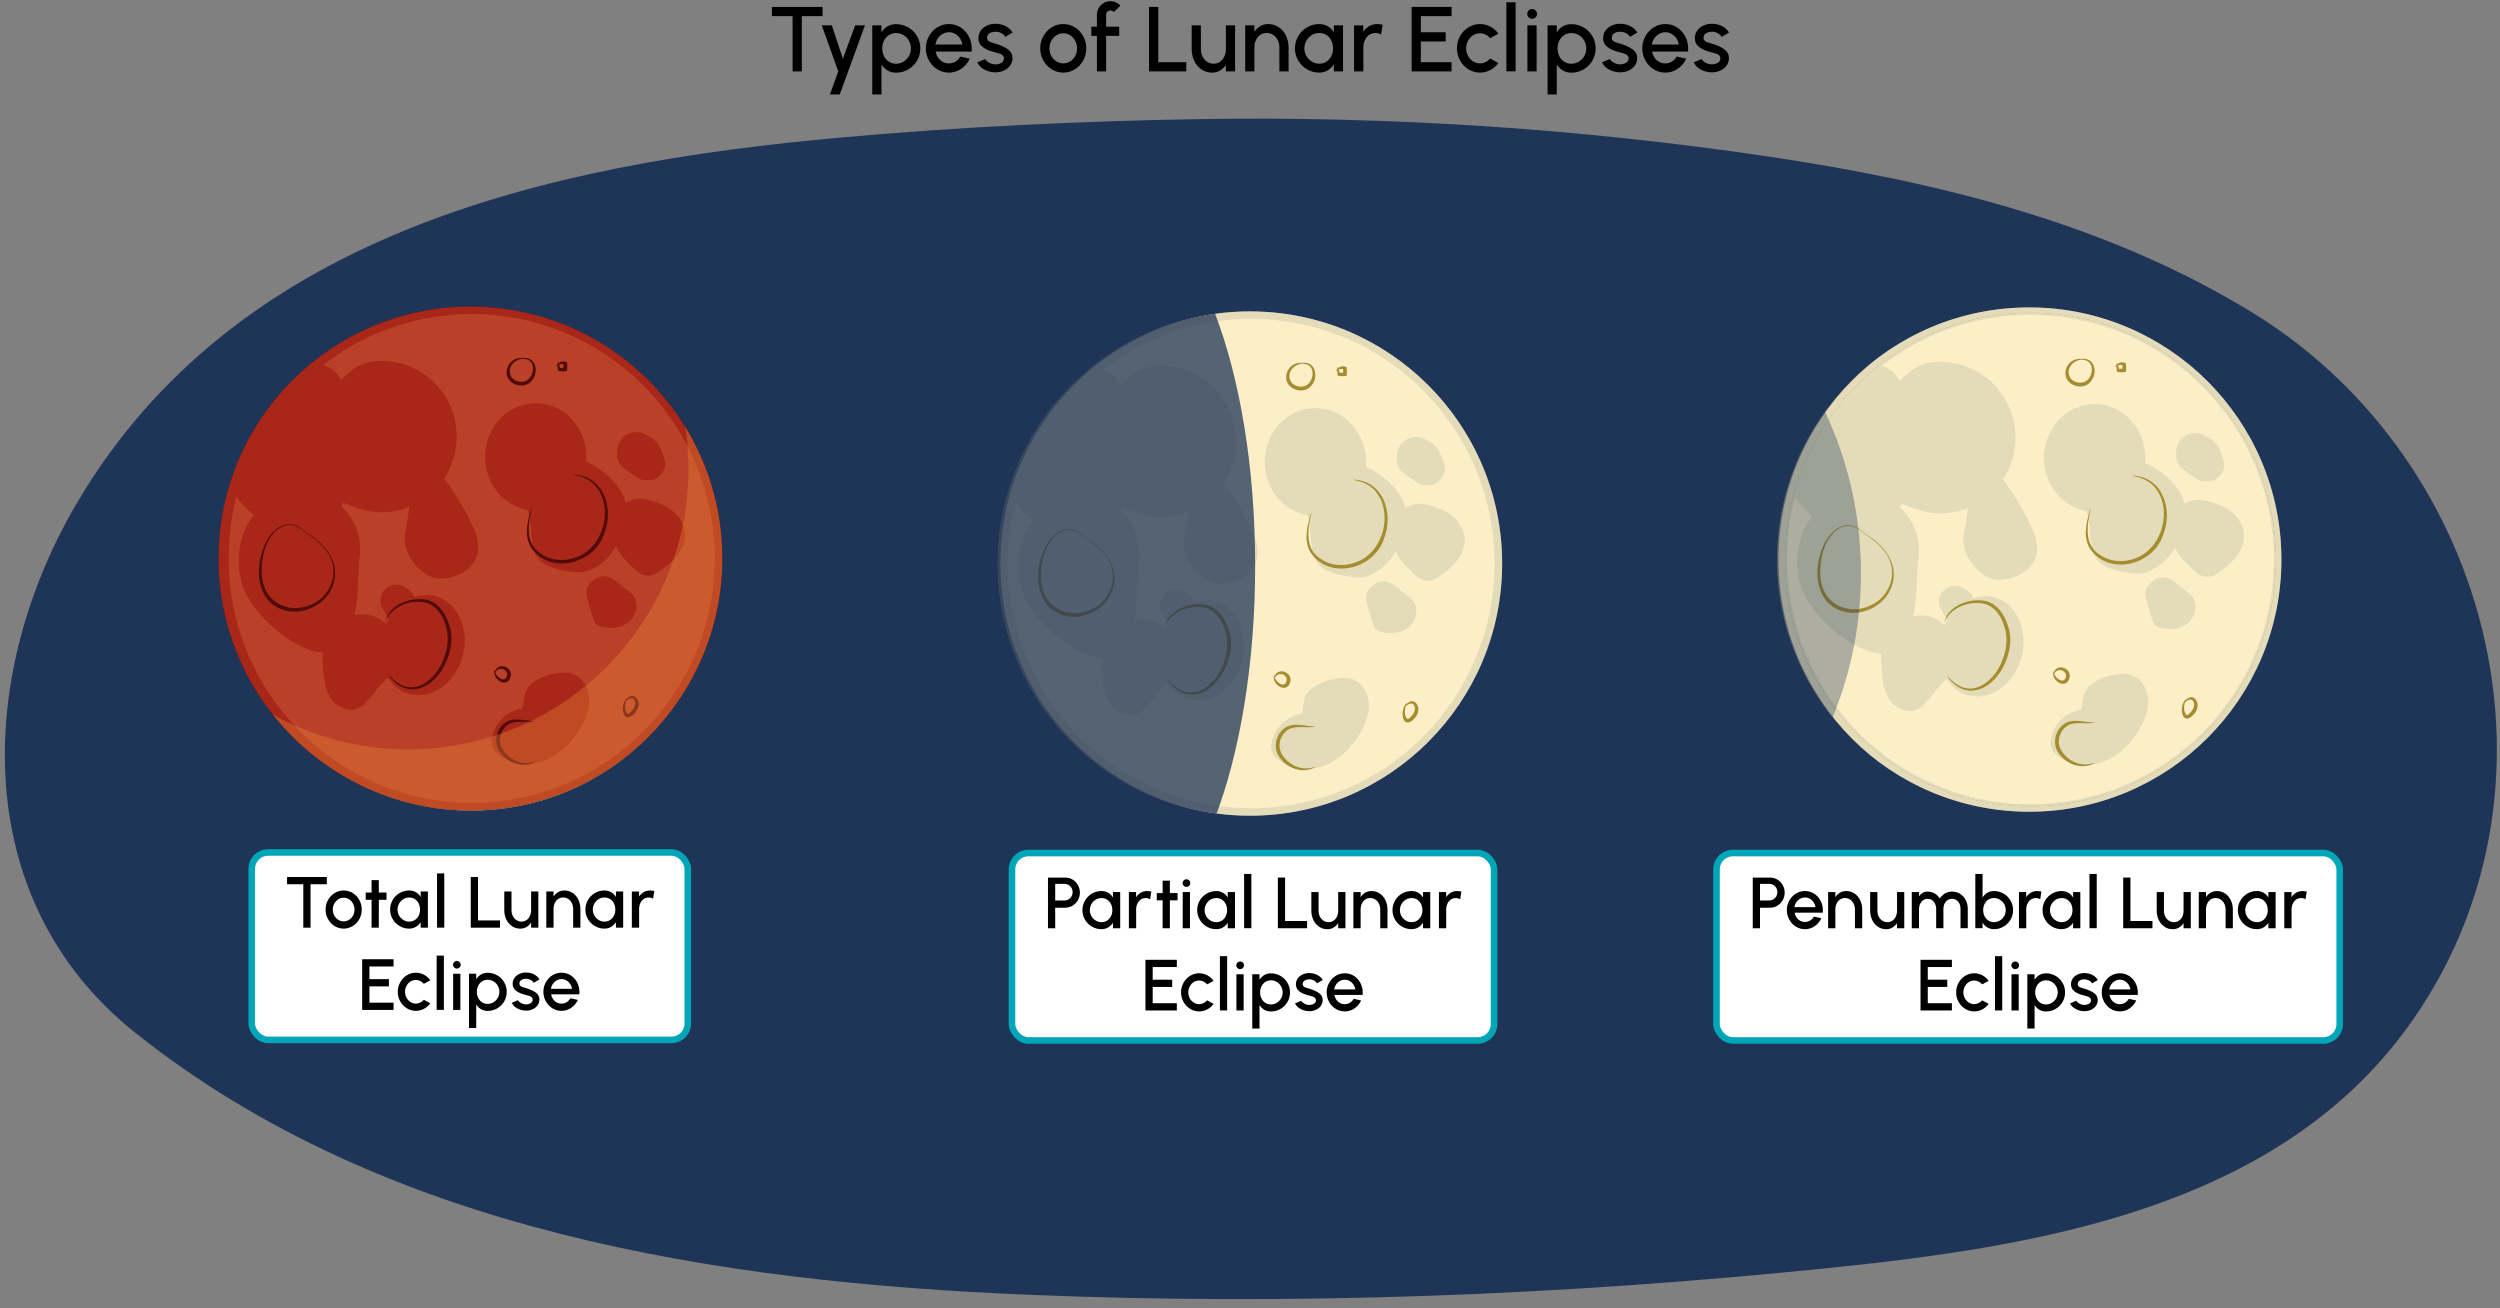 <?xml version="1.0" encoding="UTF-8"?>
<svg id="uuid-34519342-b038-494c-9f8f-264dfc3cf5b5" data-name="Artwork" xmlns="http://www.w3.org/2000/svg" width="760" height="397.698" xmlns:xlink="http://www.w3.org/1999/xlink" viewBox="0 0 760 397.698">
  <rect x="0" y="0" width="760" height="397.698" fill="#808080" stroke="none"/>
  <defs>
    <clipPath id="uuid-e7bfedc5-cde9-480a-aa94-0f98350d6ad9">
      <circle cx="143.015" cy="169.77" r="76.562" style="fill: none;"/>
    </clipPath>
    <clipPath id="uuid-588910ae-ecf8-465f-baa6-7a53928ae041">
      <rect x="62.402" y="88.347" width="161.966" height="162.846" style="fill: none;"/>
    </clipPath>
    <clipPath id="uuid-034ffbbc-9b32-4e72-85cf-db3f02033891">
      <path d="M69.162,169.77c0,41.214,33.232,74.625,74.224,74.625s74.222-33.412,74.222-74.625-33.23-74.625-74.222-74.625-74.224,33.41-74.224,74.625" style="fill: none;"/>
    </clipPath>
    <clipPath id="uuid-84e999a9-9f65-4884-a36a-3bc5f57d5f0b">
      <rect x="62.402" y="88.347" width="161.966" height="162.846" style="fill: none;"/>
    </clipPath>
    <clipPath id="uuid-e1bbc128-71d0-4ad7-b4fe-f3d862563e74">
      <path d="M69.162,169.77c0,41.214,33.232,74.625,74.224,74.625s74.222-33.412,74.222-74.625-33.23-74.625-74.222-74.625-74.224,33.41-74.224,74.625" style="fill: none;"/>
    </clipPath>
    <clipPath id="uuid-4bea6630-c975-4a63-bd52-e77188556f68">
      <rect x="62.402" y="88.347" width="161.966" height="162.846" style="fill: none;"/>
    </clipPath>
    <clipPath id="uuid-b85ad1df-9eab-4c54-b214-1d48520208cc">
      <circle cx="380" cy="171.32" r="76.652" style="fill: none;"/>
    </clipPath>
    <clipPath id="uuid-de778c6d-cd39-4748-9a6e-639fb1939fd7">
      <rect x="299.293" y="89.801" width="162.156" height="163.037" style="fill: none;"/>
    </clipPath>
    <clipPath id="uuid-54dcd650-8aeb-42bb-b861-ad37bdae3f3e">
      <rect x="299.293" y="89.801" width="162.156" height="163.037" style="fill: none;"/>
    </clipPath>
    <clipPath id="uuid-9e78308f-a234-4ffc-9414-9d9d8ce787e9">
      <path d="M306.06,171.32c0,41.262,33.271,74.713,74.311,74.713s74.309-33.451,74.309-74.713-33.269-74.713-74.309-74.713-74.311,33.449-74.311,74.713" style="fill: none;"/>
    </clipPath>
    <clipPath id="uuid-02a222c1-0c9d-45b4-b222-4384faf311e1">
      <rect x="299.293" y="89.801" width="162.156" height="163.037" style="fill: none;"/>
    </clipPath>
    <clipPath id="uuid-c65fea9a-65ce-4642-9038-a6eb494363af">
      <path d="M306.06,171.32c0,41.262,33.271,74.713,74.311,74.713s74.309-33.451,74.309-74.713-33.269-74.713-74.309-74.713-74.311,33.449-74.311,74.713" style="fill: none;"/>
    </clipPath>
    <clipPath id="uuid-3b080cf1-6fdd-41e5-9f65-183f7f4b3976">
      <rect x="299.293" y="89.801" width="162.156" height="163.037" style="fill: none;"/>
    </clipPath>
    <clipPath id="uuid-32dfb386-5c09-4323-93c1-a58cfaee671c">
      <circle cx="616.895" cy="170.111" r="76.652" style="fill: none;"/>
    </clipPath>
    <clipPath id="uuid-70cf0aee-a567-4a25-865e-2c9c3c7053b1">
      <rect x="536.188" y="88.593" width="162.156" height="163.037" style="fill: none;"/>
    </clipPath>
    <clipPath id="uuid-3dc53459-7507-43af-9a7a-5464f79c2837">
      <rect x="536.188" y="88.593" width="162.156" height="163.037" style="fill: none;"/>
    </clipPath>
    <clipPath id="uuid-f1f9b585-826a-4f11-b569-ea96c05ca4b5">
      <path d="M542.955,170.111c0,41.262,33.271,74.713,74.311,74.713s74.309-33.451,74.309-74.713-33.269-74.713-74.309-74.713-74.311,33.449-74.311,74.713" style="fill: none;"/>
    </clipPath>
    <clipPath id="uuid-844ae568-28ae-425c-bd92-83d06163f17d">
      <rect x="536.188" y="88.593" width="162.156" height="163.037" style="fill: none;"/>
    </clipPath>
    <clipPath id="uuid-9d82937f-ca44-4a41-9b4e-c5d38ac698fd">
      <path d="M542.955,170.111c0,41.262,33.271,74.713,74.311,74.713s74.309-33.451,74.309-74.713-33.269-74.713-74.309-74.713-74.311,33.449-74.311,74.713" style="fill: none;"/>
    </clipPath>
    <clipPath id="uuid-23cd790d-e451-4d0a-8990-34c9db90b15d">
      <rect x="536.188" y="88.593" width="162.156" height="163.037" style="fill: none;"/>
    </clipPath>
  </defs>
  <path d="M121.988,70.489c-39.689,16.449-74.435,41.819-98.169,81.674-30.943,51.961-33.765,121.096,17.318,161.809,75.785,60.399,177.061,75.747,271.658,79.644,81.32,3.35,162.052,.174,243.004-8.122,63.607-6.519,135.853-18.086,175.927-72.955,51.615-70.671,26.77-171.995-46.595-217.254-44.635-27.535-96.605-40.165-148.161-47.789-57.074-8.44-114.857-12.219-172.562-11.283-36.047,.585-72.026,2.337-107.938,5.517-45.592,4.037-92.767,11.47-134.482,28.758Z" style="fill: #1f3557;"/>
  <g>
    <circle cx="143.226" cy="170.564" r="75.863" style="fill: #f9e280; isolation: isolate; opacity: .78;"/>
    <g style="clip-path: url(#uuid-e7bfedc5-cde9-480a-aa94-0f98350d6ad9);">
      <g>
        <g style="clip-path: url(#uuid-588910ae-ecf8-465f-baa6-7a53928ae041);">
          <g>
            <g style="clip-path: url(#uuid-034ffbbc-9b32-4e72-85cf-db3f02033891);">
              <g>
                <path d="M138.497,132.714c.033-12.495-10.069-22.651-22.564-22.685-12.463,0-13.733,11.991-27.433,21.737-10.173,7.237,14.97,23.639,27.433,23.639,12.495-.034,22.597-10.19,22.564-22.685" style="fill: #510b0b;"/>
                <path d="M109.076,168.357c1.18-11.522-10.317-21.437-21.197-18.696-10.881,2.742-17.244,14.82-14.215,26.974,3.029,12.154,23.89,26.919,29.379,19.349,6.607-9.114,4.755-15.162,6.031-27.627" style="fill: #510b0b;"/>
                <path d="M107.887,132.694c-3.032-12.153-2.158-30.193-25.189-17.04-9.753,5.571-17.243,14.823-14.212,26.976s14.309,19.78,25.189,17.038c10.881-2.742,17.245-14.819,14.214-26.973" style="fill: #510b0b;"/>
                <path d="M140.332,199.293c2.123-8.037-1.479-15.976-8.049-17.732-6.57-1.756-13.617,3.337-15.742,11.374-2.125,8.037,1.48,15.975,8.049,17.73,6.569,1.755,13.617-3.336,15.742-11.372" style="fill: #510b0b;"/>
                <path d="M119.619,204.126c6.448-4.637-1.06-15.218-6.913-16.781-5.854-1.564-14.216,3.144-14.288,11.116-.081,8.978,1.059,15.218,6.913,16.782,5.854,1.564,7.555-6.276,14.288-11.116" style="fill: #510b0b;"/>
                <path d="M144.539,163.045c2.614,8.894-5.482,12.533-10.756,12.533s-11.407-7.436-10.332-13.139c3.193-16.933,1.21-23.314,6.21-21.632,4.112,1.386,13.242,16.667,14.878,22.235" style="fill: #510b0b;"/>
                <path d="M125.884,182.804c0,2.482-.77,8.197-3.241,8.197s-6.713-5.967-6.713-8.448c-.007-2.475,1.993-4.487,4.468-4.494h0c2.468,0,5.482,2.264,5.482,4.745" style="fill: #510b0b;"/>
                <path d="M177.939,138.902c0,8.841-6.744,16.008-15.064,16.008s-15.064-7.169-15.064-16.008,6.745-16.008,15.064-16.008,15.064,7.168,15.064,16.008" style="fill: #510b0b;"/>
                <path d="M160.742,154.73c-2.304-8.462,2.193-15.828,9.972-15.828s19.473,7.727,19.473,16.501-7.448,19.025-15.188,18.229c-16.656-1.724-11.44-8.551-14.259-18.896" style="fill: #510b0b;"/>
                <path d="M180.717,188.127c.101,.388,.267,.755,.491,1.087,.485,.531,1.135,.883,1.846,.996,2.73,.67,5.84,.362,7.992-1.453,1.51-1.301,2.298-3.253,2.114-5.238-.269-2.458-2.251-3.476-3.999-4.861-1.686-1.332-3.301-3.16-5.628-3.16-2.128,.177-3.977,1.533-4.786,3.51-.472,1.419,.235,3.131,.607,4.503,.419,1.547,.873,3.084,1.363,4.611" style="fill: #510b0b;"/>
                <path d="M188.628,154.281c-.398,.287-.738,.648-1.001,1.063-.274,.561-.434,1.172-.469,1.795-.342,2.781-.672,5.682,.254,8.324,.95,2.709,3.096,4.791,5.17,6.767,1.263,1.201,2.708,2.48,4.445,2.481,1.346-.131,2.619-.673,3.646-1.554,1.908-1.265,3.61-2.814,5.049-4.594,1.444-1.805,2.209-4.059,2.162-6.37-.178-3.079-2.247-5.808-4.836-7.464-1.97-1.182-4.128-2.015-6.381-2.465-1.514-.482-3.146-.435-4.629,.133-1.221,.462-2.37,1.097-3.412,1.884" style="fill: #510b0b;"/>
                <path d="M187.958,137.592c-.152,1.374,.273,2.75,1.175,3.799,1.627,1.417,3.382,2.681,5.243,3.775,1.126,.723,2.499,.46,3.833,.412,.819-.127,1.56-.559,2.074-1.21,.854-.74,1.429-1.749,1.632-2.861,.016-.719-.107-1.434-.364-2.106-.384-1.49-.985-2.916-1.782-4.232-.915-1.202-2.132-2.141-3.527-2.721-2.624-1.541-6-.663-7.54,1.961-.564,.96-.824,2.069-.745,3.18" style="fill: #510b0b;"/>
                <path d="M159.803,211.221c-.344,1.475-.285,3.044-.805,4.467-4.365,.616-7.919,3.822-8.979,8.102-.336,1.161-.264,2.401,.204,3.515,.341,.625,.804,1.176,1.36,1.62,3.744,3.212,9.348,3.669,13.935,1.878,4.587-1.791,8.213-5.549,10.709-9.813,1.526-2.608,2.702-5.548,2.567-8.569s-1.834-6.114-4.648-7.188c-2.259-.861-4.784-.335-7.123,.277-2.789,.729-6.503,2.621-7.221,5.703" style="fill: #510b0b;"/>
              </g>
            </g>
            <g style="clip-path: url(#uuid-84e999a9-9f65-4884-a36a-3bc5f57d5f0b);">
              <ellipse cx="143.384" cy="169.77" rx="74.223" ry="74.625" style="fill: none; stroke: #510b0b; stroke-miterlimit: 10; stroke-width: .67px;"/>
            </g>
            <g style="clip-path: url(#uuid-e1bbc128-71d0-4ad7-b4fe-f3d862563e74);">
              <g>
                <path d="M138.497,132.714c.033-12.495-10.069-22.651-22.564-22.685-12.463,0-13.733,11.991-27.433,21.737-10.173,7.237,14.97,23.639,27.433,23.639,12.495-.034,22.598-10.19,22.564-22.686v-.005Z" style="fill: none; stroke: #510b0b; stroke-miterlimit: 10; stroke-width: .67px;"/>
                <path d="M109.076,168.357c1.18-11.522-10.317-21.437-21.197-18.696-10.881,2.742-17.244,14.82-14.215,26.974,3.029,12.154,23.89,26.919,29.379,19.349,6.609-9.114,4.757-15.162,6.033-27.627Z" style="fill: none; stroke: #510b0b; stroke-miterlimit: 10; stroke-width: .67px;"/>
                <path d="M107.887,132.694c-3.032-12.153-2.158-30.193-25.189-17.04-9.753,5.571-17.243,14.823-14.212,26.976s14.309,19.78,25.189,17.038c10.881-2.742,17.243-14.819,14.212-26.973Z" style="fill: none; stroke: #510b0b; stroke-miterlimit: 10; stroke-width: .67px;"/>
                <path d="M140.332,199.293c2.123-8.037-1.479-15.976-8.049-17.732-6.57-1.756-13.617,3.337-15.742,11.374-2.125,8.037,1.48,15.975,8.049,17.73,6.569,1.755,13.617-3.336,15.742-11.372Z" style="fill: none; stroke: #510b0b; stroke-miterlimit: 10; stroke-width: .67px;"/>
                <path d="M119.619,204.126c6.448-4.637-1.06-15.218-6.913-16.781-5.854-1.564-14.216,3.144-14.288,11.116-.081,8.978,1.059,15.218,6.913,16.782,5.854,1.564,7.555-6.276,14.288-11.116Z" style="fill: none; stroke: #510b0b; stroke-miterlimit: 10; stroke-width: .67px;"/>
                <path d="M144.539,163.045c2.614,8.894-5.482,12.533-10.756,12.533s-11.407-7.436-10.332-13.139c3.193-16.933,1.21-23.314,6.21-21.632,4.112,1.392,13.242,16.673,14.878,22.238Z" style="fill: none; stroke: #510b0b; stroke-miterlimit: 10; stroke-width: .67px;"/>
                <path d="M125.884,182.804c0,2.482-.77,8.197-3.241,8.197s-6.713-5.967-6.713-8.448c-.007-2.475,1.993-4.487,4.468-4.494h0c2.47,0,5.485,2.264,5.485,4.745Z" style="fill: none; stroke: #510b0b; stroke-miterlimit: 10; stroke-width: .67px;"/>
                <path d="M177.939,138.902c0,8.841-6.744,16.008-15.064,16.008s-15.064-7.169-15.064-16.008,6.745-16.008,15.064-16.008,15.064,7.165,15.064,16.008Z" style="fill: none; stroke: #510b0b; stroke-miterlimit: 10; stroke-width: .67px;"/>
                <path d="M160.742,154.73c-2.304-8.462,2.193-15.828,9.972-15.828s19.473,7.727,19.473,16.501-7.448,19.025-15.188,18.229c-16.656-1.73-11.44-8.557-14.258-18.901Z" style="fill: none; stroke: #510b0b; stroke-miterlimit: 10; stroke-width: .67px;"/>
                <path d="M180.717,188.127c.101,.388,.267,.755,.491,1.087,.485,.531,1.135,.883,1.846,.996,2.73,.67,5.84,.362,7.992-1.453,1.51-1.301,2.298-3.253,2.114-5.238-.269-2.458-2.251-3.476-3.999-4.861-1.686-1.332-3.301-3.16-5.628-3.16-2.128,.177-3.977,1.533-4.786,3.51-.472,1.419,.235,3.131,.607,4.503,.419,1.55,.873,3.089,1.363,4.616Z" style="fill: none; stroke: #510b0b; stroke-miterlimit: 10; stroke-width: .67px;"/>
                <path d="M188.628,154.281c-.398,.287-.738,.648-1.001,1.063-.274,.561-.434,1.172-.469,1.795-.342,2.781-.672,5.682,.254,8.324,.95,2.709,3.096,4.791,5.17,6.767,1.263,1.201,2.708,2.48,4.445,2.481,1.346-.131,2.619-.673,3.646-1.554,1.908-1.265,3.61-2.814,5.049-4.594,1.444-1.805,2.209-4.059,2.162-6.37-.178-3.079-2.247-5.808-4.836-7.464-1.97-1.182-4.128-2.015-6.381-2.465-1.514-.482-3.146-.435-4.629,.133-1.22,.463-2.369,1.097-3.41,1.884Z" style="fill: none; stroke: #510b0b; stroke-miterlimit: 10; stroke-width: .67px;"/>
                <path d="M187.958,137.592c-.152,1.374,.273,2.75,1.175,3.799,1.627,1.417,3.382,2.681,5.243,3.775,1.126,.723,2.499,.46,3.833,.412,.819-.127,1.56-.559,2.074-1.21,.854-.74,1.429-1.749,1.632-2.861,.016-.719-.107-1.434-.364-2.106-.384-1.49-.985-2.916-1.782-4.232-.915-1.202-2.132-2.141-3.527-2.721-2.624-1.541-6-.663-7.54,1.961-.564,.96-.824,2.069-.745,3.18l.002,.002Z" style="fill: none; stroke: #510b0b; stroke-miterlimit: 10; stroke-width: .67px;"/>
                <path d="M159.803,211.221c-.344,1.475-.285,3.044-.805,4.467-4.365,.616-7.919,3.822-8.979,8.102-.336,1.161-.264,2.401,.204,3.515,.341,.625,.804,1.176,1.36,1.62,3.744,3.212,9.348,3.669,13.935,1.878,4.587-1.791,8.213-5.549,10.709-9.813,1.526-2.608,2.702-5.548,2.567-8.569s-1.834-6.114-4.648-7.188c-2.259-.861-4.784-.335-7.123,.277-2.788,.737-6.502,2.628-7.22,5.71Z" style="fill: none; stroke: #510b0b; stroke-miterlimit: 10; stroke-width: .67px;"/>
              </g>
            </g>
            <g style="clip-path: url(#uuid-4bea6630-c975-4a63-bd52-e77188556f68);">
              <ellipse cx="143.384" cy="169.77" rx="75.565" ry="75.975" style="fill: none; stroke: #510b0b; stroke-miterlimit: 10; stroke-width: 3px;"/>
            </g>
          </g>
        </g>
        <circle cx="143.015" cy="169.77" r="76.562" style="fill: #b72c1a; opacity: .85;"/>
      </g>
      <g>
        <g style="isolation: isolate;">
          <path d="M159.989,109.063c-3.491-.401-6.351,2.875-4.391,5.713,1.026,1.326,3.56,1.803,4.906,.612,1.842-1.42,2.326-5.332-.383-6.127-.526-.153-1.111-.202-1.712-.197l-.023-.114c4.671-1.13,5.813,4.608,2.837,7.258-1.847,1.681-5.066,1.166-6.514-.797-1.509-2.035-.475-5.171,1.77-6.174,1.102-.526,2.367-.532,3.538-.286l-.026,.113h0Z" style="fill: #510b0b;"/>
        </g>
        <g style="isolation: isolate;">
          <path d="M161.663,154.513c-1.177,4.736-2.011,10.906,2.768,13.8,4.024,2.902,9.861,2.333,13.771-.517,5.877-4.274,7.767-14.23,2.95-19.961-1.66-1.983-4.158-3.049-6.704-3.45l.009-.116c9.266,.479,12.295,10.561,9.152,18.156-3.102,9.259-16.925,12.506-22.375,3.676-1.958-3.626-.804-7.928,.32-11.624l.111,.035h0Z" style="fill: #510b0b;"/>
        </g>
        <g style="isolation: isolate;">
          <path d="M117.132,189.271c.807-5.142,6.923-7.606,11.69-7.083,4.087,.365,6.753,4.21,7.768,7.858,1.301,3.582,.568,7.736-.926,11.116-3.202,7.696-11.662,12.167-17.448,4.213l.087-.077c.809,.867,1.671,1.693,2.666,2.339,5.75,3.886,11.615-1.562,13.725-6.891,1.365-3.259,1.965-6.97,.834-10.382-.899-3.365-3.145-6.797-6.854-7.285-4.606-.724-10.186,1.682-11.541,6.192h0Z" style="fill: #510b0b;"/>
        </g>
        <g style="isolation: isolate;">
          <path d="M162.678,219.308c-2.41,.471-5.268-.308-7.496,.571-3.066,1.445-4.267,5.658-2.096,8.369,2.064,2.949,5.938,4.616,9.562,3.26l.059,.1c-3.528,2.035-8.189,.433-10.499-2.713-2.698-3.149-1.196-8.487,2.684-9.872,2.567-.776,5.19,.233,7.784,.169v.116h.001Z" style="fill: #510b0b;"/>
        </g>
        <g style="isolation: isolate;">
          <path d="M150.426,203.74c.054,1.903,3.146,4.15,3.689,1.674,.106-.438,.06-.804-.129-1.138-.894-1.431-3.011-1.25-3.559,.528l-.116-.008c.054-.677,.307-1.383,.868-1.819,1.798-1.401,4.698,.468,4.065,2.698-.929,3.77-5.632,1.03-4.932-1.956l.114,.021h0Z" style="fill: #510b0b;"/>
        </g>
        <g style="isolation: isolate;">
          <path d="M190.551,212.329c-.572,1.433-.886,3.449,.183,4.598,.127,.112,.155,.037,.26,.027,.246-.079,.786-.445,1.165-.999,2.036-2.176,.466-5.418-2.137-2.564l-.101-.056c.39-.655,.873-1.316,1.612-1.63,1.718-.722,2.936,1.428,2.548,2.915-.123,.783-.539,1.485-1.032,2.077-3.539,4.049-4.856-1.983-2.587-4.441l.09,.073h0Z" style="fill: #510b0b;"/>
        </g>
        <g style="isolation: isolate;">
          <path d="M169.692,110.085c.264,.891,.551,1.661,.811,2.473l-.676-.676c.419-.021,.813-.023,1.177-.048,.362-.043,.695-.068,.956-.157l-.739,.79c.11-.706,.112-1.435,.094-2.181l.617,.745c-.46-.211-.816-.374-1.207-.369-.41,0-.977,.32-1.586,.526l-.079-.085c.43-.394,.833-.859,1.41-1.096,.603-.25,1.264-.112,1.844,.077,.132,.877,.211,1.79,.009,2.677-.873,.233-1.768,.117-2.62-.009-.065-.012-.067,.009-.072-.072-.108-.862-.186-1.742-.054-2.613l.115,.017h0Z" style="fill: #510b0b;"/>
        </g>
        <g style="isolation: isolate;">
          <path d="M93.071,162.033c-6.247-6.055-11.676,.128-13.024,6.718-.915,4.385-.826,9.528,2.261,12.926,3.071,3.305,8.087,4.042,12.183,2.151,5.872-2.302,8.837-9.664,5.46-15.26-1.624-2.742-4.17-4.827-6.88-6.534h0Zm.071-.092c5.587,3.162,10.469,9.067,8.152,15.817-2.043,6.241-9.698,9.879-15.826,7.415-6.677-2.535-7.79-10.452-6.038-16.589,1.643-6.623,7.475-12.918,13.713-6.643h0Z" style="fill: #510b0b;"/>
        </g>
      </g>
      <path d="M208.258,129.326c.673,4.314,1.028,8.733,1.028,13.236,0,47.082-38.167,85.249-85.249,85.249-15.255,0-29.562-4.027-41.951-11.046,13.047,24.193,38.617,40.636,68.031,40.636,42.662,0,77.247-34.585,77.247-77.247,0-19.47-7.219-37.243-19.106-50.829Z" style="fill: #e8853a; opacity: .37;"/>
    </g>
  </g>
  <g style="clip-path: url(#uuid-b85ad1df-9eab-4c54-b214-1d48520208cc);">
    <g>
      <g style="clip-path: url(#uuid-de778c6d-cd39-4748-9a6e-639fb1939fd7);">
        <g>
          <g style="clip-path: url(#uuid-54dcd650-8aeb-42bb-b861-ad37bdae3f3e);">
            <path d="M454.68,171.32c0-41.264-33.269-74.713-74.31-74.713s-74.309,33.449-74.309,74.713,33.27,74.713,74.309,74.713,74.31-33.449,74.31-74.713" style="fill: #fff8f7;"/>
          </g>
          <g style="clip-path: url(#uuid-9e78308f-a234-4ffc-9414-9d9d8ce787e9);">
            <g>
              <path d="M375.476,134.22c.033-12.51-10.081-22.678-22.591-22.712-12.478,0-13.749,12.005-27.465,21.763-10.185,7.245,14.987,23.666,27.465,23.666,12.51-.034,22.624-10.202,22.591-22.712" style="fill: #d7d7de;"/>
              <path d="M346.021,169.905c1.182-11.535-10.329-21.462-21.222-18.718s-17.264,14.837-14.231,27.006c3.033,12.169,23.918,26.951,29.413,19.371,6.615-9.125,4.761-15.18,6.038-27.66" style="fill: #d7d7de;"/>
              <path d="M344.831,134.2c-3.035-12.167-2.161-30.228-25.219-17.06-9.764,5.577-17.263,14.84-14.229,27.007,3.034,12.167,14.325,19.804,25.219,17.058,10.893-2.746,17.265-14.836,14.23-27.005" style="fill: #d7d7de;"/>
              <path d="M377.314,200.878c2.126-8.046-1.481-15.995-8.059-17.752s-13.633,3.341-15.76,11.387c-2.128,8.046,1.482,15.994,8.059,17.751,6.577,1.757,13.633-3.339,15.76-11.386" style="fill: #d7d7de;"/>
              <path d="M356.577,205.716c6.456-4.642-1.061-15.235-6.921-16.801-5.86-1.565-14.233,3.148-14.305,11.129-.081,8.988,1.06,15.235,6.921,16.802s7.564-6.284,14.305-11.13" style="fill: #d7d7de;"/>
              <path d="M381.526,164.587c2.617,8.905-5.489,12.547-10.769,12.547s-11.421-7.445-10.344-13.154c3.197-16.953,1.211-23.342,6.217-21.657,4.117,1.388,13.257,16.687,14.896,22.261" style="fill: #d7d7de;"/>
              <path d="M362.849,184.369c0,2.485-.771,8.206-3.245,8.206s-6.721-5.974-6.721-8.458c-.007-2.478,1.996-4.492,4.473-4.499h0c2.471,0,5.489,2.266,5.489,4.751" style="fill: #d7d7de;"/>
              <path d="M414.965,140.416c0,8.852-6.752,16.027-15.082,16.027s-15.082-7.178-15.082-16.027,6.753-16.027,15.082-16.027,15.082,7.176,15.082,16.027" style="fill: #d7d7de;"/>
              <path d="M397.748,156.263c-2.307-8.472,2.196-15.847,9.983-15.847s19.496,7.737,19.496,16.52-7.457,19.048-15.205,18.25c-16.676-1.726-11.453-8.561-14.276-18.918" style="fill: #d7d7de;"/>
              <path d="M417.747,189.698c.101,.388,.267,.756,.492,1.089,.485,.532,1.137,.884,1.848,.997,2.734,.671,5.847,.363,8.002-1.454,1.512-1.303,2.301-3.257,2.116-5.244-.269-2.461-2.253-3.481-4.004-4.867-1.688-1.333-3.305-3.163-5.634-3.163-2.131,.177-3.982,1.535-4.791,3.514-.473,1.42,.235,3.135,.608,4.508,.42,1.549,.874,3.087,1.364,4.616" style="fill: #d7d7de;"/>
              <path d="M425.667,155.812c-.399,.288-.739,.649-1.002,1.064-.274,.562-.434,1.173-.47,1.797-.342,2.785-.673,5.688,.255,8.334,.951,2.712,3.1,4.797,5.176,6.775,1.265,1.203,2.711,2.483,4.451,2.484,1.348-.131,2.622-.674,3.65-1.556,1.91-1.266,3.614-2.817,5.055-4.599,1.446-1.807,2.212-4.064,2.164-6.378-.178-3.082-2.25-5.815-4.842-7.473-1.972-1.183-4.133-2.018-6.388-2.467-1.515-.482-3.15-.435-4.635,.133-1.222,.463-2.373,1.098-3.416,1.886" style="fill: #d7d7de;"/>
              <path d="M424.996,139.104c-.152,1.376,.274,2.754,1.176,3.803,1.629,1.419,3.386,2.685,5.249,3.78,1.127,.724,2.502,.461,3.837,.412,.82-.127,1.562-.559,2.076-1.211,.855-.741,1.431-1.751,1.634-2.864,.016-.72-.107-1.436-.364-2.109-.385-1.492-.986-2.919-1.784-4.237-.916-1.204-2.134-2.143-3.531-2.724-2.627-1.542-6.007-.663-7.549,1.964-.565,.962-.825,2.072-.745,3.184" style="fill: #d7d7de;"/>
              <path d="M396.808,212.819c-.344,1.477-.286,3.047-.805,4.473-4.371,.617-7.928,3.827-8.99,8.111-.336,1.162-.264,2.404,.204,3.519,.342,.626,.805,1.177,1.362,1.622,3.748,3.215,9.359,3.674,13.951,1.88,4.593-1.793,8.222-5.555,10.722-9.824,1.528-2.611,2.705-5.555,2.57-8.579s-1.836-6.121-4.653-7.196c-2.261-.862-4.79-.335-7.131,.277-2.792,.73-6.511,2.624-7.23,5.71" style="fill: #d7d7de;"/>
            </g>
          </g>
          <g style="clip-path: url(#uuid-02a222c1-0c9d-45b4-b222-4384faf311e1);">
            <ellipse cx="380.37" cy="171.32" rx="74.31" ry="74.713" style="fill: none; stroke: #d7d7de; stroke-miterlimit: 10; stroke-width: .671px;"/>
          </g>
          <g style="clip-path: url(#uuid-c65fea9a-65ce-4642-9038-a6eb494363af);">
            <g>
              <path d="M375.476,134.22c.033-12.51-10.081-22.678-22.591-22.712-12.478,0-13.749,12.005-27.465,21.763-10.185,7.245,14.987,23.666,27.465,23.666,12.51-.034,22.624-10.202,22.591-22.712v-.005Z" style="fill: none; stroke: #d7d7de; stroke-miterlimit: 10; stroke-width: .671px;"/>
              <path d="M346.021,169.905c1.182-11.535-10.329-21.462-21.222-18.718s-17.264,14.837-14.231,27.006c3.033,12.169,23.918,26.951,29.413,19.371,6.617-9.125,4.763-15.18,6.04-27.66Z" style="fill: none; stroke: #d7d7de; stroke-miterlimit: 10; stroke-width: .671px;"/>
              <path d="M344.831,134.2c-3.035-12.167-2.161-30.228-25.219-17.06-9.764,5.577-17.263,14.84-14.229,27.007,3.034,12.167,14.325,19.804,25.219,17.058,10.893-2.746,17.263-14.836,14.229-27.005Z" style="fill: none; stroke: #d7d7de; stroke-miterlimit: 10; stroke-width: .671px;"/>
              <path d="M377.314,200.878c2.126-8.046-1.481-15.995-8.059-17.752s-13.633,3.341-15.76,11.387c-2.128,8.046,1.482,15.994,8.059,17.751,6.577,1.757,13.633-3.339,15.76-11.386Z" style="fill: none; stroke: #d7d7de; stroke-miterlimit: 10; stroke-width: .671px;"/>
              <path d="M356.577,205.716c6.456-4.642-1.061-15.235-6.921-16.801-5.86-1.565-14.233,3.148-14.305,11.129-.081,8.988,1.06,15.235,6.921,16.802s7.564-6.284,14.305-11.13Z" style="fill: none; stroke: #d7d7de; stroke-miterlimit: 10; stroke-width: .671px;"/>
              <path d="M381.526,164.587c2.617,8.905-5.489,12.547-10.769,12.547s-11.421-7.445-10.344-13.154c3.197-16.953,1.211-23.342,6.217-21.657,4.117,1.394,13.257,16.692,14.896,22.264Z" style="fill: none; stroke: #d7d7de; stroke-miterlimit: 10; stroke-width: .671px;"/>
              <path d="M362.849,184.369c0,2.485-.771,8.206-3.245,8.206s-6.721-5.974-6.721-8.458c-.007-2.478,1.996-4.492,4.473-4.499h0c2.473,0,5.491,2.266,5.491,4.751Z" style="fill: none; stroke: #d7d7de; stroke-miterlimit: 10; stroke-width: .671px;"/>
              <path d="M414.965,140.416c0,8.852-6.752,16.027-15.082,16.027s-15.082-7.178-15.082-16.027,6.753-16.027,15.082-16.027,15.082,7.174,15.082,16.027Z" style="fill: none; stroke: #d7d7de; stroke-miterlimit: 10; stroke-width: .671px;"/>
              <path d="M397.748,156.263c-2.307-8.472,2.196-15.847,9.983-15.847s19.496,7.737,19.496,16.52-7.457,19.048-15.205,18.25c-16.676-1.732-11.453-8.567-14.274-18.924Z" style="fill: none; stroke: #d7d7de; stroke-miterlimit: 10; stroke-width: .671px;"/>
              <path d="M417.747,189.698c.101,.388,.267,.756,.492,1.089,.485,.532,1.137,.884,1.848,.997,2.734,.671,5.847,.363,8.002-1.454,1.512-1.303,2.301-3.257,2.116-5.244-.269-2.461-2.253-3.481-4.004-4.867-1.688-1.333-3.305-3.163-5.634-3.163-2.131,.177-3.982,1.535-4.791,3.514-.473,1.42,.235,3.135,.608,4.508,.42,1.552,.874,3.092,1.364,4.621Z" style="fill: none; stroke: #d7d7de; stroke-miterlimit: 10; stroke-width: .671px;"/>
              <path d="M425.667,155.812c-.399,.288-.739,.649-1.002,1.064-.274,.562-.434,1.173-.47,1.797-.342,2.785-.673,5.688,.255,8.334,.951,2.712,3.1,4.797,5.176,6.775,1.265,1.203,2.711,2.483,4.451,2.484,1.348-.131,2.622-.674,3.65-1.556,1.91-1.266,3.614-2.817,5.055-4.599,1.446-1.807,2.212-4.064,2.164-6.378-.178-3.082-2.25-5.815-4.842-7.473-1.972-1.183-4.133-2.018-6.388-2.467-1.515-.482-3.15-.435-4.635,.133-1.222,.463-2.371,1.098-3.414,1.886Z" style="fill: none; stroke: #d7d7de; stroke-miterlimit: 10; stroke-width: .671px;"/>
              <path d="M424.996,139.104c-.152,1.376,.274,2.754,1.176,3.803,1.629,1.419,3.386,2.685,5.249,3.78,1.127,.724,2.502,.461,3.837,.412,.82-.127,1.562-.559,2.076-1.211,.855-.741,1.431-1.751,1.634-2.864,.016-.72-.107-1.436-.364-2.109-.385-1.492-.986-2.919-1.784-4.237-.916-1.204-2.134-2.143-3.531-2.724-2.627-1.542-6.007-.663-7.549,1.964-.565,.962-.825,2.072-.745,3.184l.002,.002Z" style="fill: none; stroke: #d7d7de; stroke-miterlimit: 10; stroke-width: .671px;"/>
              <path d="M396.808,212.819c-.344,1.477-.286,3.047-.805,4.473-4.371,.617-7.928,3.827-8.99,8.111-.336,1.162-.264,2.404,.204,3.519,.342,.626,.805,1.177,1.362,1.622,3.748,3.215,9.359,3.674,13.951,1.88,4.593-1.793,8.222-5.555,10.722-9.824,1.528-2.611,2.705-5.555,2.57-8.579s-1.836-6.121-4.653-7.196c-2.261-.862-4.79-.335-7.131,.277-2.791,.738-6.51,2.631-7.229,5.717Z" style="fill: none; stroke: #d7d7de; stroke-miterlimit: 10; stroke-width: .671px;"/>
            </g>
          </g>
          <g style="clip-path: url(#uuid-3b080cf1-6fdd-41e5-9f65-183f7f4b3976);">
            <ellipse cx="380.37" cy="171.32" rx="75.278" ry="75.687" style="fill: none; stroke: #d7d7de; stroke-miterlimit: 10; stroke-width: 2.026px;"/>
          </g>
        </g>
      </g>
      <circle cx="380" cy="171.32" r="76.652" style="fill: #f9e280; isolation: isolate; opacity: .4;"/>
    </g>
    <g>
      <g style="isolation: isolate;">
        <path d="M396.994,110.541c-3.495-.401-6.358,2.879-4.397,5.719,1.027,1.328,3.565,1.805,4.912,.613,1.844-1.422,2.329-5.338-.383-6.134-.527-.154-1.113-.202-1.714-.198l-.023-.114c4.677-1.132,5.82,4.613,2.84,7.266-1.849,1.683-5.072,1.167-6.522-.798-1.51-2.037-.476-5.177,1.772-6.182,1.103-.527,2.37-.533,3.542-.286l-.026,.113h0Z" style="fill: #a38d2f;"/>
      </g>
      <g style="isolation: isolate;">
        <path d="M398.67,156.044c-1.178,4.742-2.014,10.919,2.771,13.816,4.028,2.905,9.872,2.336,13.787-.517,5.884-4.279,7.776-14.247,2.954-19.984-1.662-1.985-4.162-3.053-6.712-3.454l.009-.116c9.277,.48,12.31,10.574,9.162,18.178-3.106,9.269-16.945,12.521-22.402,3.681-1.96-3.631-.805-7.937,.321-11.638l.111,.035h0Z" style="fill: #a38d2f;"/>
      </g>
      <g style="isolation: isolate;">
        <path d="M354.087,190.843c.808-5.148,6.932-7.615,11.703-7.092,4.092,.365,6.761,4.215,7.777,7.867,1.303,3.587,.569,7.745-.927,11.129-3.206,7.705-11.675,12.181-17.468,4.218l.087-.077c.81,.868,1.673,1.695,2.669,2.342,5.757,3.891,11.629-1.564,13.741-6.899,1.366-3.262,1.968-6.979,.835-10.394-.9-3.369-3.149-6.805-6.862-7.294-4.612-.725-10.198,1.684-11.555,6.199h0Z" style="fill: #a38d2f;"/>
      </g>
      <g style="isolation: isolate;">
        <path d="M399.687,220.916c-2.412,.472-5.274-.308-7.505,.572-3.069,1.447-4.272,5.664-2.098,8.379,2.066,2.952,5.945,4.622,9.573,3.264l.059,.1c-3.533,2.037-8.198,.433-10.511-2.716-2.701-3.152-1.198-8.497,2.687-9.884,2.571-.777,5.196,.233,7.793,.169v.116h.001Z" style="fill: #a38d2f;"/>
      </g>
      <g style="isolation: isolate;">
        <path d="M387.42,205.33c.054,1.905,3.15,4.155,3.693,1.676,.106-.439,.06-.805-.129-1.14-.895-1.433-3.014-1.252-3.563,.529l-.116-.008c.054-.678,.308-1.385,.869-1.821,1.8-1.403,4.703,.469,4.069,2.702-.93,3.774-5.639,1.032-4.938-1.958l.114,.021h0Z" style="fill: #a38d2f;"/>
      </g>
      <g style="isolation: isolate;">
        <path d="M427.592,213.929c-.573,1.435-.887,3.454,.183,4.603,.127,.112,.155,.037,.26,.027,.246-.079,.787-.445,1.166-1.001,2.038-2.179,.466-5.425-2.139-2.567l-.102-.057c.39-.656,.874-1.318,1.614-1.632,1.72-.723,2.939,1.43,2.551,2.918-.124,.784-.539,1.486-1.033,2.08-3.544,4.053-4.861-1.985-2.59-4.446l.09,.073h0Z" style="fill: #a38d2f;"/>
      </g>
      <g style="isolation: isolate;">
        <path d="M406.709,111.565c.264,.892,.551,1.663,.811,2.476l-.677-.677c.419-.021,.814-.023,1.179-.048,.363-.043,.696-.069,.957-.157l-.74,.791c.111-.707,.113-1.437,.094-2.183l.618,.746c-.46-.212-.817-.374-1.209-.369-.411,0-.978,.32-1.588,.527l-.079-.085c.431-.394,.833-.86,1.412-1.097,.604-.25,1.266-.113,1.846,.077,.132,.878,.212,1.792,.009,2.68-.874,.234-1.77,.117-2.623-.009-.065-.012-.067,.009-.073-.073-.108-.863-.186-1.744-.054-2.617l.115,.017h0Z" style="fill: #a38d2f;"/>
      </g>
      <g style="isolation: isolate;">
        <path d="M329.998,163.574c-6.254-6.062-11.689,.128-13.039,6.725-.916,4.39-.827,9.539,2.263,12.941,3.075,3.309,8.097,4.047,12.198,2.153,5.879-2.305,8.848-9.676,5.467-15.278-1.626-2.745-4.175-4.833-6.889-6.542h0Zm.071-.092c5.594,3.166,10.482,9.077,8.161,15.836-2.045,6.249-9.709,9.891-15.845,7.424-6.685-2.538-7.799-10.465-6.045-16.609,1.645-6.63,7.483-12.933,13.729-6.65h0Z" style="fill: #a38d2f;"/>
      </g>
    </g>
    <ellipse cx="339.585" cy="171.965" rx="41.986" ry="108.76" style="fill: #1f3557; opacity: .75;"/>
  </g>
  <g style="clip-path: url(#uuid-32dfb386-5c09-4323-93c1-a58cfaee671c);">
    <g>
      <g style="clip-path: url(#uuid-70cf0aee-a567-4a25-865e-2c9c3c7053b1);">
        <g>
          <g style="clip-path: url(#uuid-3dc53459-7507-43af-9a7a-5464f79c2837);">
            <path d="M691.575,170.111c0-41.264-33.269-74.713-74.31-74.713s-74.309,33.449-74.309,74.713,33.27,74.713,74.309,74.713,74.31-33.449,74.31-74.713" style="fill: #fff8f7;"/>
          </g>
          <g style="clip-path: url(#uuid-f1f9b585-826a-4f11-b569-ea96c05ca4b5);">
            <g>
              <path d="M612.371,133.012c.033-12.51-10.081-22.678-22.591-22.712-12.478,0-13.749,12.005-27.465,21.763-10.185,7.245,14.987,23.666,27.465,23.666,12.51-.034,22.624-10.202,22.591-22.712" style="fill: #d7d7de;"/>
              <path d="M582.916,168.697c1.182-11.535-10.329-21.462-21.222-18.718-10.893,2.745-17.264,14.837-14.231,27.006,3.033,12.169,23.918,26.951,29.413,19.371,6.615-9.125,4.761-15.18,6.038-27.66" style="fill: #d7d7de;"/>
              <path d="M581.726,132.992c-3.035-12.167-2.161-30.228-25.219-17.06-9.764,5.577-17.263,14.84-14.229,27.007,3.034,12.167,14.325,19.804,25.219,17.058,10.893-2.746,17.265-14.836,14.23-27.005" style="fill: #d7d7de;"/>
              <path d="M614.209,199.67c2.126-8.046-1.481-15.995-8.059-17.752-6.577-1.758-13.633,3.341-15.76,11.387-2.128,8.046,1.482,15.994,8.059,17.751,6.577,1.757,13.633-3.339,15.76-11.386" style="fill: #d7d7de;"/>
              <path d="M593.472,204.508c6.456-4.642-1.061-15.235-6.921-16.801-5.86-1.565-14.233,3.148-14.305,11.129-.081,8.988,1.06,15.235,6.921,16.802,5.861,1.566,7.564-6.284,14.305-11.13" style="fill: #d7d7de;"/>
              <path d="M618.421,163.379c2.617,8.905-5.489,12.547-10.769,12.547s-11.421-7.445-10.344-13.154c3.197-16.953,1.211-23.342,6.217-21.657,4.117,1.388,13.257,16.687,14.896,22.261" style="fill: #d7d7de;"/>
              <path d="M599.744,183.161c0,2.485-.771,8.206-3.245,8.206s-6.721-5.974-6.721-8.458c-.007-2.478,1.996-4.492,4.473-4.499h0c2.471,0,5.489,2.266,5.489,4.751" style="fill: #d7d7de;"/>
              <path d="M651.86,139.207c0,8.852-6.752,16.027-15.082,16.027s-15.082-7.178-15.082-16.027,6.753-16.027,15.082-16.027,15.082,7.176,15.082,16.027" style="fill: #d7d7de;"/>
              <path d="M634.643,155.054c-2.307-8.472,2.196-15.847,9.983-15.847s19.496,7.737,19.496,16.52-7.457,19.048-15.205,18.25c-16.676-1.726-11.453-8.561-14.276-18.918" style="fill: #d7d7de;"/>
              <path d="M654.642,188.49c.101,.388,.267,.756,.492,1.089,.485,.532,1.137,.884,1.848,.997,2.734,.671,5.847,.363,8.002-1.454,1.512-1.303,2.301-3.257,2.116-5.244-.269-2.461-2.253-3.481-4.004-4.867-1.688-1.333-3.305-3.163-5.634-3.163-2.131,.177-3.982,1.535-4.791,3.514-.473,1.42,.235,3.135,.608,4.508,.42,1.549,.874,3.087,1.364,4.616" style="fill: #d7d7de;"/>
              <path d="M662.562,154.604c-.399,.288-.739,.649-1.002,1.064-.274,.562-.434,1.173-.47,1.797-.342,2.785-.673,5.688,.255,8.334,.951,2.712,3.1,4.797,5.176,6.775,1.265,1.203,2.711,2.483,4.451,2.484,1.348-.131,2.622-.674,3.65-1.556,1.91-1.266,3.614-2.817,5.055-4.599,1.446-1.807,2.212-4.064,2.164-6.378-.178-3.082-2.25-5.815-4.842-7.473-1.972-1.183-4.133-2.018-6.388-2.467-1.515-.482-3.15-.435-4.635,.133-1.222,.463-2.373,1.098-3.416,1.886" style="fill: #d7d7de;"/>
              <path d="M661.891,137.896c-.152,1.376,.274,2.754,1.176,3.803,1.629,1.419,3.386,2.685,5.249,3.78,1.127,.724,2.502,.461,3.837,.412,.82-.127,1.562-.559,2.076-1.211,.855-.741,1.431-1.751,1.634-2.864,.016-.72-.107-1.436-.364-2.109-.385-1.492-.986-2.919-1.784-4.237-.916-1.204-2.134-2.143-3.531-2.724-2.627-1.542-6.007-.663-7.549,1.964-.565,.962-.825,2.072-.745,3.184" style="fill: #d7d7de;"/>
              <path d="M633.703,211.611c-.344,1.477-.286,3.047-.805,4.473-4.371,.617-7.928,3.827-8.99,8.111-.336,1.162-.264,2.404,.204,3.519,.342,.626,.805,1.177,1.362,1.622,3.748,3.215,9.359,3.674,13.951,1.88s8.222-5.555,10.722-9.824c1.528-2.611,2.705-5.555,2.57-8.579s-1.836-6.121-4.653-7.196c-2.261-.862-4.79-.335-7.131,.277-2.792,.73-6.511,2.624-7.23,5.71" style="fill: #d7d7de;"/>
            </g>
          </g>
          <g style="clip-path: url(#uuid-844ae568-28ae-425c-bd92-83d06163f17d);">
            <ellipse cx="617.265" cy="170.111" rx="74.31" ry="74.713" style="fill: none; stroke: #d7d7de; stroke-miterlimit: 10; stroke-width: .671px;"/>
          </g>
          <g style="clip-path: url(#uuid-9d82937f-ca44-4a41-9b4e-c5d38ac698fd);">
            <g>
              <path d="M612.371,133.012c.033-12.51-10.081-22.678-22.591-22.712-12.478,0-13.749,12.005-27.465,21.763-10.185,7.245,14.987,23.666,27.465,23.666,12.51-.034,22.624-10.202,22.591-22.712v-.005Z" style="fill: none; stroke: #d7d7de; stroke-miterlimit: 10; stroke-width: .671px;"/>
              <path d="M582.916,168.697c1.182-11.535-10.329-21.462-21.222-18.718-10.893,2.745-17.264,14.837-14.231,27.006,3.033,12.169,23.918,26.951,29.413,19.371,6.617-9.125,4.763-15.18,6.04-27.66Z" style="fill: none; stroke: #d7d7de; stroke-miterlimit: 10; stroke-width: .671px;"/>
              <path d="M581.726,132.992c-3.035-12.167-2.161-30.228-25.219-17.06-9.764,5.577-17.263,14.84-14.229,27.007,3.034,12.167,14.325,19.804,25.219,17.058,10.893-2.746,17.263-14.836,14.229-27.005Z" style="fill: none; stroke: #d7d7de; stroke-miterlimit: 10; stroke-width: .671px;"/>
              <path d="M614.209,199.67c2.126-8.046-1.481-15.995-8.059-17.752-6.577-1.758-13.633,3.341-15.76,11.387-2.128,8.046,1.482,15.994,8.059,17.751,6.577,1.757,13.633-3.339,15.76-11.386Z" style="fill: none; stroke: #d7d7de; stroke-miterlimit: 10; stroke-width: .671px;"/>
              <path d="M593.472,204.508c6.456-4.642-1.061-15.235-6.921-16.801-5.86-1.565-14.233,3.148-14.305,11.129-.081,8.988,1.06,15.235,6.921,16.802,5.861,1.566,7.564-6.284,14.305-11.13Z" style="fill: none; stroke: #d7d7de; stroke-miterlimit: 10; stroke-width: .671px;"/>
              <path d="M618.421,163.379c2.617,8.905-5.489,12.547-10.769,12.547s-11.421-7.445-10.344-13.154c3.197-16.953,1.211-23.342,6.217-21.657,4.117,1.394,13.257,16.692,14.896,22.264Z" style="fill: none; stroke: #d7d7de; stroke-miterlimit: 10; stroke-width: .671px;"/>
              <path d="M599.744,183.161c0,2.485-.771,8.206-3.245,8.206s-6.721-5.974-6.721-8.458c-.007-2.478,1.996-4.492,4.473-4.499h0c2.473,0,5.491,2.266,5.491,4.751Z" style="fill: none; stroke: #d7d7de; stroke-miterlimit: 10; stroke-width: .671px;"/>
              <path d="M651.86,139.207c0,8.852-6.752,16.027-15.082,16.027s-15.082-7.178-15.082-16.027,6.753-16.027,15.082-16.027,15.082,7.174,15.082,16.027Z" style="fill: none; stroke: #d7d7de; stroke-miterlimit: 10; stroke-width: .671px;"/>
              <path d="M634.643,155.054c-2.307-8.472,2.196-15.847,9.983-15.847s19.496,7.737,19.496,16.52-7.457,19.048-15.205,18.25c-16.676-1.732-11.453-8.567-14.274-18.924Z" style="fill: none; stroke: #d7d7de; stroke-miterlimit: 10; stroke-width: .671px;"/>
              <path d="M654.642,188.49c.101,.388,.267,.756,.492,1.089,.485,.532,1.137,.884,1.848,.997,2.734,.671,5.847,.363,8.002-1.454,1.512-1.303,2.301-3.257,2.116-5.244-.269-2.461-2.253-3.481-4.004-4.867-1.688-1.333-3.305-3.163-5.634-3.163-2.131,.177-3.982,1.535-4.791,3.514-.473,1.42,.235,3.135,.608,4.508,.42,1.552,.874,3.092,1.364,4.621Z" style="fill: none; stroke: #d7d7de; stroke-miterlimit: 10; stroke-width: .671px;"/>
              <path d="M662.562,154.604c-.399,.288-.739,.649-1.002,1.064-.274,.562-.434,1.173-.47,1.797-.342,2.785-.673,5.688,.255,8.334,.951,2.712,3.1,4.797,5.176,6.775,1.265,1.203,2.711,2.483,4.451,2.484,1.348-.131,2.622-.674,3.65-1.556,1.91-1.266,3.614-2.817,5.055-4.599,1.446-1.807,2.212-4.064,2.164-6.378-.178-3.082-2.25-5.815-4.842-7.473-1.972-1.183-4.133-2.018-6.388-2.467-1.515-.482-3.15-.435-4.635,.133-1.222,.463-2.371,1.098-3.414,1.886Z" style="fill: none; stroke: #d7d7de; stroke-miterlimit: 10; stroke-width: .671px;"/>
              <path d="M661.891,137.896c-.152,1.376,.274,2.754,1.176,3.803,1.629,1.419,3.386,2.685,5.249,3.78,1.127,.724,2.502,.461,3.837,.412,.82-.127,1.562-.559,2.076-1.211,.855-.741,1.431-1.751,1.634-2.864,.016-.72-.107-1.436-.364-2.109-.385-1.492-.986-2.919-1.784-4.237-.916-1.204-2.134-2.143-3.531-2.724-2.627-1.542-6.007-.663-7.549,1.964-.565,.962-.825,2.072-.745,3.184l.002,.002Z" style="fill: none; stroke: #d7d7de; stroke-miterlimit: 10; stroke-width: .671px;"/>
              <path d="M633.703,211.611c-.344,1.477-.286,3.047-.805,4.473-4.371,.617-7.928,3.827-8.99,8.111-.336,1.162-.264,2.404,.204,3.519,.342,.626,.805,1.177,1.362,1.622,3.748,3.215,9.359,3.674,13.951,1.88s8.222-5.555,10.722-9.824c1.528-2.611,2.705-5.555,2.57-8.579s-1.836-6.121-4.653-7.196c-2.261-.862-4.79-.335-7.131,.277-2.791,.738-6.51,2.631-7.229,5.717Z" style="fill: none; stroke: #d7d7de; stroke-miterlimit: 10; stroke-width: .671px;"/>
            </g>
          </g>
          <g style="clip-path: url(#uuid-23cd790d-e451-4d0a-8990-34c9db90b15d);">
            <ellipse cx="617.265" cy="170.111" rx="75.604" ry="76.014" style="fill: none; stroke: #d7d7de; stroke-miterlimit: 10; stroke-width: 2.035px;"/>
          </g>
        </g>
      </g>
      <circle cx="616.895" cy="170.111" r="76.652" style="fill: #f9e280; isolation: isolate; opacity: .4;"/>
    </g>
    <g>
      <g style="isolation: isolate;">
        <path d="M633.889,109.333c-3.495-.401-6.358,2.879-4.397,5.719,1.027,1.328,3.565,1.805,4.912,.613,1.844-1.422,2.329-5.338-.384-6.134-.527-.154-1.113-.202-1.714-.198l-.023-.114c4.677-1.132,5.82,4.613,2.84,7.266-1.849,1.683-5.072,1.167-6.522-.798-1.51-2.037-.476-5.177,1.772-6.182,1.103-.527,2.37-.533,3.542-.286l-.026,.113h0Z" style="fill: #a38d2f;"/>
      </g>
      <g style="isolation: isolate;">
        <path d="M635.565,154.836c-1.178,4.742-2.014,10.919,2.771,13.816,4.028,2.905,9.872,2.336,13.787-.517,5.884-4.279,7.776-14.247,2.954-19.984-1.662-1.985-4.162-3.053-6.712-3.454l.009-.116c9.277,.479,12.31,10.574,9.162,18.178-3.106,9.269-16.945,12.521-22.402,3.681-1.96-3.631-.805-7.937,.321-11.638l.111,.035h0Z" style="fill: #a38d2f;"/>
      </g>
      <g style="isolation: isolate;">
        <path d="M590.982,189.635c.808-5.148,6.932-7.615,11.703-7.092,4.092,.365,6.761,4.215,7.777,7.867,1.302,3.587,.569,7.745-.927,11.129-3.206,7.705-11.675,12.181-17.468,4.218l.087-.077c.81,.868,1.673,1.695,2.669,2.342,5.757,3.89,11.629-1.564,13.741-6.899,1.366-3.262,1.968-6.979,.835-10.394-.9-3.369-3.149-6.805-6.862-7.294-4.612-.725-10.198,1.684-11.555,6.199h0Z" style="fill: #a38d2f;"/>
      </g>
      <g style="isolation: isolate;">
        <path d="M636.582,219.708c-2.412,.472-5.274-.308-7.505,.572-3.069,1.447-4.272,5.664-2.098,8.379,2.066,2.952,5.945,4.622,9.573,3.264l.059,.1c-3.533,2.037-8.199,.433-10.511-2.716-2.701-3.152-1.198-8.497,2.687-9.884,2.57-.777,5.196,.234,7.793,.169v.116h.001Z" style="fill: #a38d2f;"/>
      </g>
      <g style="isolation: isolate;">
        <path d="M624.315,204.122c.054,1.905,3.15,4.155,3.693,1.676,.106-.439,.06-.805-.129-1.14-.895-1.433-3.014-1.252-3.563,.529l-.116-.008c.054-.678,.308-1.385,.869-1.821,1.8-1.403,4.703,.469,4.069,2.702-.93,3.774-5.639,1.032-4.938-1.958l.114,.021h0Z" style="fill: #a38d2f;"/>
      </g>
      <g style="isolation: isolate;">
        <path d="M664.487,212.721c-.573,1.435-.887,3.454,.183,4.603,.127,.112,.155,.037,.26,.027,.246-.079,.787-.445,1.166-1.001,2.038-2.178,.466-5.425-2.139-2.567l-.102-.057c.39-.656,.874-1.318,1.614-1.632,1.72-.723,2.939,1.43,2.551,2.918-.124,.784-.539,1.486-1.033,2.08-3.544,4.053-4.861-1.985-2.59-4.446l.09,.073h0Z" style="fill: #a38d2f;"/>
      </g>
      <g style="isolation: isolate;">
        <path d="M643.604,110.357c.264,.892,.551,1.663,.811,2.476l-.677-.677c.419-.021,.814-.023,1.179-.048,.363-.043,.696-.069,.957-.157l-.74,.791c.111-.707,.113-1.437,.094-2.183l.618,.746c-.46-.212-.817-.374-1.209-.369-.411,0-.978,.32-1.588,.527l-.079-.085c.431-.394,.833-.86,1.412-1.097,.604-.25,1.266-.112,1.846,.077,.132,.878,.212,1.792,.009,2.68-.874,.234-1.77,.117-2.623-.009-.065-.012-.067,.009-.073-.073-.108-.863-.186-1.744-.054-2.617l.115,.017h0Z" style="fill: #a38d2f;"/>
      </g>
      <g style="isolation: isolate;">
        <path d="M566.893,162.366c-6.254-6.062-11.69,.128-13.039,6.725-.916,4.391-.827,9.539,2.263,12.941,3.075,3.309,8.097,4.047,12.198,2.153,5.879-2.305,8.848-9.676,5.467-15.278-1.626-2.745-4.175-4.833-6.889-6.542h0Zm.071-.092c5.594,3.166,10.482,9.077,8.161,15.836-2.045,6.249-9.709,9.891-15.845,7.424-6.685-2.538-7.799-10.465-6.045-16.609,1.645-6.63,7.483-12.933,13.729-6.65h0Z" style="fill: #a38d2f;"/>
      </g>
    </g>
    <ellipse cx="463.858" cy="174.257" rx="101.866" ry="108.76" style="fill: #1f3557; opacity: .35;"/>
  </g>
  <g>
    <path d="M250.056,4.899h-6.304V21.708h-2.801V4.899h-6.29V2.098h15.395v2.802Z"/>
    <path d="M262.949,7.701l-7.662,21.011h-2.984l2.536-7.018-5.029-13.993h3.068l3.362,10.169,3.726-10.169h2.984Z"/>
    <path d="M265.168,7.701h2.801v2.129c.966-1.555,2.493-2.493,4.44-2.493,1.331,0,2.563,.336,3.698,.994,1.135,.659,2.031,1.555,2.689,2.676,.659,1.134,.981,2.367,.981,3.698,0,1.345-.322,2.578-.981,3.712-.658,1.135-1.555,2.031-2.689,2.689-1.134,.659-2.367,.995-3.698,.995-1.947,0-3.474-.938-4.44-2.493v9.105h-2.801V7.701Zm3.572,4.65c-.35,.714-.532,1.499-.532,2.353,0,1.723,.728,3.222,2.003,4.048,.63,.42,1.359,.63,2.171,.63,1.625,0,3.096-.896,3.936-2.325,.406-.714,.616-1.499,.616-2.354,0-1.681-.869-3.194-2.269-4.034-.701-.42-1.457-.63-2.283-.63-1.611,0-2.928,.896-3.642,2.312Z"/>
    <path d="M284.952,21.078c-1.079-.658-1.919-1.555-2.549-2.689s-.953-2.367-.953-3.698,.322-2.563,.953-3.698,1.471-2.031,2.549-2.689c1.064-.658,2.227-.995,3.502-.995,1.303,0,2.493,.336,3.558,1.009,1.05,.672,1.891,1.583,2.493,2.717,.603,1.149,.911,2.409,.911,3.782,0,.28-.014,.574-.042,.868h-10.926c.238,1.359,.995,2.494,2.129,3.11,.574,.322,1.19,.476,1.877,.476h.056c1.415,0,2.647-.756,3.432-2.087l2.857,.658c-.77,1.667-2.073,2.984-3.726,3.698-.827,.35-1.709,.532-2.62,.532-1.275,0-2.438-.336-3.502-.995Zm7.592-7.536c-.182-1.358-1.009-2.577-2.185-3.25-.588-.336-1.219-.504-1.905-.504-2.031,0-3.782,1.681-4.09,3.754h8.181Z"/>
    <path d="M298.376,20.56c-.574-.462-.995-.995-1.261-1.597l2.381-1.022c.392,.812,1.765,1.625,3.096,1.625,.714,0,1.331-.168,1.849-.49,.504-.322,.756-.756,.756-1.303,0-.785-.603-1.233-1.261-1.457-.322-.112-.827-.252-1.485-.434-1.555-.364-2.788-.882-3.67-1.569-.896-.672-1.345-1.583-1.345-2.731,0-1.723,1.037-3.096,2.62-3.824,.798-.35,1.639-.532,2.549-.532,1.134,0,2.157,.238,3.096,.714,.924,.477,1.639,1.135,2.129,1.961l-2.227,1.317c-.238-.448-.63-.826-1.177-1.121-.56-.294-1.135-.448-1.737-.448-.756,0-1.387,.154-1.877,.476-.49,.322-.743,.785-.743,1.387,0,.659,.435,1.051,1.009,1.275,.28,.112,.672,.238,1.19,.378,.392,.112,.645,.182,.771,.224,1.485,.49,2.647,1.05,3.502,1.708,.84,.659,1.261,1.499,1.261,2.536v.098c0,1.625-1.022,2.983-2.591,3.712-.799,.364-1.639,.546-2.536,.546-1.583,0-3.152-.519-4.3-1.429Z"/>
    <path d="M319.727,21.078c-1.079-.658-1.919-1.555-2.549-2.689-.63-1.121-.953-2.353-.953-3.684,0-1.345,.322-2.577,.953-3.712s1.471-2.031,2.549-2.689c1.064-.658,2.227-.995,3.502-.995s2.438,.336,3.516,.995c1.064,.658,1.919,1.555,2.549,2.689s.938,2.367,.938,3.712c0,1.331-.308,2.563-.938,3.684-.63,1.135-1.485,2.031-2.549,2.689-1.079,.658-2.241,.995-3.516,.995s-2.438-.336-3.502-.995Zm7.158-4.104c.364-.701,.546-1.457,.546-2.27,0-1.639-.812-3.138-2.101-3.978-.644-.406-1.345-.616-2.101-.616-1.555,0-2.899,.91-3.642,2.311-.378,.714-.56,1.471-.56,2.283,0,1.681,.826,3.138,2.115,3.95,.63,.406,1.331,.616,2.087,.616,1.555,0,2.914-.896,3.656-2.297Z"/>
    <path d="M340.24,8.107v2.802h-3.978v10.8h-2.801V10.909h-1.695v-2.802h1.695v-3.642c0-1.499,.798-2.816,2.059-3.558,.63-.364,1.316-.546,2.059-.546,1.121,0,2.227,.462,3.025,1.345l-2.003,1.975c-.224-.336-.63-.518-1.022-.518-.729,0-1.317,.574-1.317,1.303v3.642h3.978Z"/>
    <path d="M349.307,2.098h2.802V18.907h8.517v2.801h-11.318V2.098Z"/>
    <path d="M365.072,7.701v7.284c0,1.611,.714,3.012,1.905,3.796,.588,.393,1.247,.588,1.975,.588,1.443,0,2.62-.84,3.25-2.185,.308-.658,.462-1.401,.462-2.199V7.701h2.801v14.007h-2.801v-1.961c-1.009,1.471-2.452,2.339-4.146,2.339-1.219,0-2.297-.309-3.236-.953-.938-.63-1.681-1.485-2.199-2.563-.518-1.079-.798-2.255-.812-3.53V7.701h2.801Z"/>
    <path d="M388.932,21.708v-7.312c0-1.583-.714-3.012-1.891-3.796-.602-.392-1.261-.588-1.989-.588-1.442,0-2.619,.84-3.235,2.171-.322,.672-.477,1.415-.477,2.213v7.312h-2.801V7.701h2.801v1.947c1.009-1.471,2.452-2.339,4.146-2.339,1.219,0,2.297,.308,3.236,.938s1.681,1.485,2.199,2.563c.518,1.079,.798,2.255,.812,3.53v7.368h-2.801Z"/>
    <path d="M408.282,21.708h-2.802v-2.129c-.966,1.527-2.507,2.494-4.454,2.494-1.331,0-2.563-.336-3.684-.995-1.135-.658-2.031-1.555-2.689-2.689-.658-1.121-.995-2.353-.995-3.684,0-1.345,.336-2.577,.995-3.712s1.555-2.031,2.689-2.689c1.121-.658,2.353-.995,3.684-.995,1.947,0,3.488,.938,4.454,2.494v-2.101h2.802v14.007Zm-3.558-4.665c.35-.714,.519-1.485,.519-2.339,0-1.737-.729-3.222-2.003-4.062-.644-.406-1.373-.616-2.185-.616-1.639,0-3.096,.896-3.908,2.325-.406,.714-.616,1.499-.616,2.353,0,1.695,.882,3.208,2.283,4.034,.687,.42,1.443,.63,2.241,.63,1.639,0,2.97-.91,3.67-2.325Z"/>
    <path d="M419.857,10.502c-.518-.322-1.079-.476-1.695-.476-1.457,0-2.62,.826-3.236,2.171-.322,.672-.476,1.415-.476,2.213v7.298h-2.816V7.715h2.802v1.933c1.009-1.471,2.465-2.325,4.16-2.325,.714,0,1.289,.07,1.723,.21l-.462,2.97Z"/>
    <path d="M429.134,2.098h12.145v2.802h-9.343v4.903h7.55v2.801h-7.55v6.304h9.343v2.801h-12.145V2.098Z"/>
    <path d="M455.502,19.145c-.658,.911-1.471,1.625-2.437,2.143-.98,.519-2.031,.785-3.152,.785-1.275,0-2.438-.336-3.502-.995-1.079-.658-1.919-1.555-2.549-2.689-.63-1.121-.953-2.353-.953-3.684,0-1.345,.322-2.577,.953-3.712s1.471-2.031,2.549-2.689c1.064-.658,2.227-.995,3.502-.995,1.121,0,2.171,.266,3.152,.785,.98,.518,1.793,1.247,2.437,2.157l-2.507,1.358c-.784-.952-1.947-1.499-3.082-1.499-1.555,0-2.914,.91-3.642,2.311-.378,.714-.56,1.471-.56,2.283,0,1.625,.798,3.11,2.087,3.936,.645,.42,1.345,.63,2.115,.63,1.177,0,2.311-.588,3.082-1.485l2.507,1.359Z"/>
    <path d="M457.946,.697h2.802V21.694h-2.802V.697Z"/>
    <path d="M464.722,5.264c-.294-.294-.448-.63-.448-1.037s.154-.756,.448-1.051,.63-.434,1.036-.434,.771,.14,1.065,.434c.294,.294,.434,.645,.434,1.051s-.14,.756-.434,1.051c-.294,.294-.659,.434-1.065,.434s-.742-.154-1.036-.448Zm2.409,2.438v14.007h-2.802V7.701h2.802Z"/>
    <path d="M470.461,7.701h2.802v2.129c.966-1.555,2.493-2.493,4.44-2.493,1.331,0,2.563,.336,3.698,.994,1.135,.659,2.031,1.555,2.689,2.676,.659,1.134,.981,2.367,.981,3.698,0,1.345-.322,2.578-.981,3.712-.658,1.135-1.555,2.031-2.689,2.689-1.134,.659-2.367,.995-3.698,.995-1.947,0-3.474-.938-4.44-2.493v9.105h-2.802V7.701Zm3.572,4.65c-.35,.714-.532,1.499-.532,2.353,0,1.723,.728,3.222,2.003,4.048,.63,.42,1.359,.63,2.171,.63,1.625,0,3.095-.896,3.936-2.325,.406-.714,.616-1.499,.616-2.354,0-1.681-.869-3.194-2.269-4.034-.701-.42-1.457-.63-2.283-.63-1.611,0-2.928,.896-3.642,2.312Z"/>
    <path d="M488.284,20.56c-.574-.462-.995-.995-1.261-1.597l2.381-1.022c.392,.812,1.765,1.625,3.096,1.625,.714,0,1.331-.168,1.849-.49,.504-.322,.756-.756,.756-1.303,0-.785-.603-1.233-1.261-1.457-.322-.112-.827-.252-1.485-.434-1.555-.364-2.788-.882-3.67-1.569-.896-.672-1.345-1.583-1.345-2.731,0-1.723,1.037-3.096,2.62-3.824,.798-.35,1.639-.532,2.549-.532,1.134,0,2.157,.238,3.096,.714,.924,.477,1.639,1.135,2.129,1.961l-2.227,1.317c-.238-.448-.63-.826-1.177-1.121-.56-.294-1.135-.448-1.737-.448-.756,0-1.387,.154-1.877,.476-.49,.322-.743,.785-.743,1.387,0,.659,.435,1.051,1.009,1.275,.28,.112,.672,.238,1.19,.378,.392,.112,.645,.182,.771,.224,1.485,.49,2.647,1.05,3.502,1.708,.84,.659,1.261,1.499,1.261,2.536v.098c0,1.625-1.022,2.983-2.591,3.712-.799,.364-1.639,.546-2.536,.546-1.583,0-3.152-.519-4.3-1.429Z"/>
    <path d="M502.747,21.078c-1.079-.658-1.919-1.555-2.549-2.689s-.953-2.367-.953-3.698,.322-2.563,.953-3.698,1.471-2.031,2.549-2.689c1.064-.658,2.227-.995,3.502-.995,1.303,0,2.493,.336,3.558,1.009,1.05,.672,1.891,1.583,2.493,2.717,.603,1.149,.911,2.409,.911,3.782,0,.28-.014,.574-.042,.868h-10.926c.238,1.359,.995,2.494,2.129,3.11,.574,.322,1.19,.476,1.877,.476h.056c1.415,0,2.647-.756,3.432-2.087l2.857,.658c-.77,1.667-2.073,2.984-3.726,3.698-.827,.35-1.709,.532-2.62,.532-1.275,0-2.438-.336-3.502-.995Zm7.592-7.536c-.182-1.358-1.009-2.577-2.185-3.25-.588-.336-1.219-.504-1.905-.504-2.031,0-3.782,1.681-4.09,3.754h8.181Z"/>
    <path d="M516.171,20.56c-.574-.462-.995-.995-1.261-1.597l2.381-1.022c.392,.812,1.765,1.625,3.096,1.625,.714,0,1.331-.168,1.849-.49,.504-.322,.756-.756,.756-1.303,0-.785-.603-1.233-1.261-1.457-.322-.112-.827-.252-1.485-.434-1.555-.364-2.788-.882-3.67-1.569-.896-.672-1.345-1.583-1.345-2.731,0-1.723,1.037-3.096,2.62-3.824,.798-.35,1.639-.532,2.549-.532,1.134,0,2.157,.238,3.096,.714,.924,.477,1.639,1.135,2.129,1.961l-2.227,1.317c-.238-.448-.63-.826-1.177-1.121-.56-.294-1.135-.448-1.737-.448-.756,0-1.387,.154-1.877,.476-.49,.322-.743,.785-.743,1.387,0,.659,.435,1.051,1.009,1.275,.28,.112,.672,.238,1.19,.378,.392,.112,.645,.182,.771,.224,1.485,.49,2.647,1.05,3.502,1.708,.84,.659,1.261,1.499,1.261,2.536v.098c0,1.625-1.022,2.983-2.591,3.712-.799,.364-1.639,.546-2.536,.546-1.583,0-3.152-.519-4.3-1.429Z"/>
  </g>
  <g>
    <rect x="76.53" y="259.153" width="132.558" height="56.978" rx="5" ry="5" style="fill: #fff; stroke: #00a6b7; stroke-linecap: round; stroke-linejoin: round; stroke-width: 2px;"/>
    <g>
      <path d="M99.356,268.812h-4.951v13.202h-2.2v-13.202h-4.94v-2.201h12.091v2.201Z"/>
      <path d="M101.72,281.518c-.847-.517-1.507-1.221-2.002-2.112-.495-.88-.748-1.848-.748-2.894,0-1.056,.253-2.024,.748-2.915s1.155-1.595,2.002-2.112c.836-.517,1.749-.781,2.75-.781s1.914,.264,2.761,.781c.836,.517,1.507,1.221,2.002,2.112,.495,.891,.737,1.859,.737,2.915,0,1.045-.242,2.014-.737,2.894-.495,.891-1.167,1.595-2.002,2.112-.847,.517-1.76,.781-2.761,.781s-1.915-.264-2.75-.781Zm5.622-3.224c.286-.55,.429-1.144,.429-1.782,0-1.287-.638-2.464-1.65-3.125-.506-.319-1.056-.484-1.65-.484-1.221,0-2.277,.715-2.861,1.815-.297,.561-.44,1.155-.44,1.793,0,1.32,.649,2.464,1.661,3.103,.495,.319,1.045,.484,1.64,.484,1.221,0,2.288-.704,2.871-1.805Z"/>
      <path d="M115.162,273.531l-.011,8.482h-2.201l.011-8.482h-1.782v-2.2h1.782l-.011-3.773h2.201l.011,3.773h2.343v2.2h-2.343Z"/>
      <path d="M130.079,282.013h-2.2v-1.672c-.759,1.199-1.97,1.958-3.499,1.958-1.045,0-2.014-.264-2.894-.781-.891-.517-1.595-1.221-2.112-2.112-.517-.88-.781-1.848-.781-2.894,0-1.056,.264-2.024,.781-2.915s1.221-1.595,2.112-2.112c.88-.517,1.848-.781,2.894-.781,1.529,0,2.739,.737,3.499,1.958v-1.65h2.2v11.001Zm-2.794-3.664c.275-.561,.407-1.166,.407-1.837,0-1.364-.572-2.53-1.573-3.19-.506-.319-1.079-.484-1.716-.484-1.287,0-2.432,.704-3.07,1.826-.319,.561-.484,1.177-.484,1.848,0,1.332,.693,2.52,1.793,3.168,.539,.33,1.133,.495,1.76,.495,1.287,0,2.332-.715,2.882-1.826Z"/>
      <path d="M132.86,265.511h2.2v16.491h-2.2v-16.491Z"/>
      <path d="M143.111,266.611h2.2v13.202h6.689v2.2h-8.889v-15.402Z"/>
      <path d="M155.497,271.012v5.721c0,1.265,.561,2.365,1.496,2.981,.462,.308,.979,.462,1.551,.462,1.133,0,2.058-.66,2.552-1.716,.242-.517,.363-1.1,.363-1.727v-5.721h2.2v11.001h-2.2v-1.54c-.792,1.155-1.925,1.837-3.256,1.837-.958,0-1.804-.242-2.542-.748-.737-.495-1.32-1.166-1.727-2.013-.407-.847-.627-1.771-.638-2.772v-5.765h2.2Z"/>
      <path d="M174.242,282.013v-5.743c0-1.243-.561-2.366-1.485-2.981-.473-.308-.99-.462-1.562-.462-1.133,0-2.057,.66-2.542,1.706-.253,.528-.374,1.111-.374,1.738v5.743h-2.2v-11.001h2.2v1.529c.792-1.155,1.925-1.837,3.257-1.837,.957,0,1.804,.242,2.541,.737,.737,.495,1.32,1.167,1.728,2.014,.407,.847,.627,1.771,.638,2.772v5.787h-2.201Z"/>
      <path d="M189.445,282.013h-2.2v-1.672c-.759,1.199-1.97,1.958-3.499,1.958-1.045,0-2.014-.264-2.894-.781-.891-.517-1.595-1.221-2.112-2.112-.517-.88-.781-1.848-.781-2.894,0-1.056,.264-2.024,.781-2.915s1.221-1.595,2.112-2.112c.88-.517,1.848-.781,2.894-.781,1.529,0,2.739,.737,3.499,1.958v-1.65h2.2v11.001Zm-2.794-3.664c.275-.561,.407-1.166,.407-1.837,0-1.364-.572-2.53-1.573-3.19-.506-.319-1.079-.484-1.716-.484-1.287,0-2.432,.704-3.07,1.826-.319,.561-.484,1.177-.484,1.848,0,1.332,.693,2.52,1.793,3.168,.539,.33,1.133,.495,1.76,.495,1.287,0,2.332-.715,2.882-1.826Z"/>
      <path d="M198.541,273.212c-.407-.253-.847-.374-1.332-.374-1.144,0-2.057,.649-2.541,1.705-.253,.528-.374,1.111-.374,1.738v5.732h-2.211v-10.991h2.2v1.519c.792-1.155,1.936-1.827,3.268-1.827,.561,0,1.012,.055,1.353,.165l-.363,2.333Z"/>
      <path d="M110.102,291.611h9.538v2.201h-7.338v3.85h5.93v2.201h-5.93v4.951h7.338v2.2h-9.538v-15.402Z"/>
      <path d="M130.815,305c-.517,.715-1.155,1.276-1.914,1.683-.77,.407-1.595,.616-2.476,.616-1.001,0-1.914-.264-2.75-.781-.847-.517-1.507-1.221-2.002-2.112-.495-.88-.748-1.848-.748-2.894,0-1.056,.253-2.024,.748-2.915s1.155-1.595,2.002-2.112c.836-.517,1.749-.781,2.75-.781,.88,0,1.706,.209,2.476,.616,.77,.407,1.408,.979,1.914,1.694l-1.969,1.067c-.616-.748-1.529-1.177-2.42-1.177-1.221,0-2.288,.715-2.86,1.815-.297,.561-.44,1.155-.44,1.793,0,1.276,.627,2.442,1.639,3.092,.506,.33,1.056,.495,1.661,.495,.924,0,1.815-.462,2.42-1.167l1.969,1.067Z"/>
      <path d="M132.739,290.511h2.2v16.491h-2.2v-16.491Z"/>
      <path d="M138.063,294.097c-.231-.231-.352-.495-.352-.814s.121-.594,.352-.825,.495-.341,.814-.341,.605,.11,.836,.341c.231,.231,.341,.506,.341,.825s-.11,.594-.341,.825c-.231,.231-.517,.341-.836,.341s-.583-.121-.814-.352Zm1.892,1.915v11.001h-2.2v-11.001h2.2Z"/>
      <path d="M142.573,296.012h2.2v1.672c.759-1.221,1.958-1.958,3.487-1.958,1.045,0,2.014,.264,2.905,.781s1.595,1.221,2.112,2.101c.517,.891,.77,1.859,.77,2.904,0,1.056-.253,2.024-.77,2.916s-1.221,1.595-2.112,2.112-1.859,.781-2.905,.781c-1.529,0-2.728-.737-3.487-1.958v7.151h-2.2v-16.502Zm2.805,3.652c-.275,.561-.418,1.177-.418,1.848,0,1.354,.572,2.531,1.573,3.18,.495,.33,1.067,.495,1.705,.495,1.276,0,2.432-.704,3.092-1.826,.319-.561,.484-1.177,.484-1.849,0-1.32-.682-2.508-1.782-3.168-.55-.33-1.144-.495-1.793-.495-1.265,0-2.299,.704-2.86,1.815Z"/>
      <path d="M156.576,306.111c-.451-.363-.781-.781-.99-1.254l1.87-.803c.308,.638,1.386,1.276,2.432,1.276,.561,0,1.045-.132,1.452-.385,.396-.253,.594-.594,.594-1.023,0-.616-.473-.968-.99-1.145-.253-.088-.649-.198-1.167-.341-1.221-.286-2.189-.693-2.882-1.232-.704-.528-1.056-1.243-1.056-2.145,0-1.353,.814-2.431,2.057-3.003,.627-.275,1.288-.418,2.002-.418,.891,0,1.694,.187,2.432,.561,.726,.374,1.287,.891,1.672,1.54l-1.749,1.034c-.187-.352-.495-.649-.924-.88-.44-.231-.891-.352-1.364-.352-.594,0-1.089,.121-1.474,.374-.385,.253-.583,.616-.583,1.089,0,.517,.341,.825,.792,1.001,.22,.088,.528,.187,.935,.297,.308,.088,.506,.143,.605,.176,1.166,.385,2.079,.825,2.75,1.342,.66,.517,.99,1.177,.99,1.991v.077c0,1.276-.803,2.343-2.035,2.916-.627,.286-1.287,.429-1.991,.429-1.243,0-2.476-.407-3.377-1.123Z"/>
      <path d="M167.939,306.518c-.847-.517-1.507-1.221-2.002-2.112s-.748-1.859-.748-2.904,.253-2.013,.748-2.904,1.155-1.595,2.002-2.112c.836-.517,1.749-.781,2.75-.781,1.023,0,1.958,.264,2.794,.792,.825,.528,1.485,1.243,1.958,2.134,.473,.902,.715,1.893,.715,2.971,0,.22-.011,.451-.033,.682h-8.581c.187,1.067,.781,1.958,1.672,2.442,.451,.253,.935,.375,1.474,.375h.044c1.111,0,2.079-.594,2.695-1.64l2.244,.517c-.605,1.31-1.628,2.344-2.926,2.905-.649,.275-1.342,.418-2.058,.418-1.001,0-1.914-.264-2.75-.781Zm5.963-5.919c-.143-1.067-.792-2.024-1.716-2.552-.462-.264-.957-.396-1.497-.396-1.595,0-2.97,1.32-3.212,2.948h6.425Z"/>
    </g>
  </g>
  <g>
    <rect x="307.645" y="259.323" width="146.558" height="56.978" rx="5" ry="5" style="fill: #fff; stroke: #00a6b7; stroke-linecap: round; stroke-linejoin: round; stroke-width: 2px;"/>
    <g>
      <path d="M323.842,266.781c.814,0,1.562,.209,2.244,.616,.671,.407,1.21,.968,1.606,1.661,.396,.704,.594,1.474,.594,2.299,0,.847-.198,1.617-.605,2.311-.407,.704-.946,1.254-1.628,1.661-.682,.407-1.419,.616-2.211,.616h-3.059v6.238h-2.2v-15.402h5.259Zm-.22,6.964c.891,0,1.694-.484,2.134-1.254,.22-.385,.33-.803,.33-1.276,0-.924-.473-1.738-1.221-2.189-.385-.22-.792-.33-1.243-.33h-2.838v5.05h2.838Z"/>
      <path d="M340.541,282.183h-2.2v-1.672c-.759,1.199-1.97,1.958-3.499,1.958-1.045,0-2.014-.264-2.894-.781-.891-.517-1.595-1.221-2.112-2.112-.517-.88-.781-1.848-.781-2.894,0-1.056,.264-2.024,.781-2.915s1.221-1.595,2.112-2.112c.88-.517,1.848-.781,2.894-.781,1.529,0,2.739,.737,3.499,1.958v-1.65h2.2v11.001Zm-2.794-3.664c.275-.561,.407-1.166,.407-1.837,0-1.364-.572-2.53-1.573-3.19-.506-.319-1.079-.484-1.716-.484-1.287,0-2.432,.704-3.07,1.826-.319,.561-.484,1.177-.484,1.848,0,1.332,.693,2.52,1.793,3.168,.539,.33,1.133,.495,1.76,.495,1.287,0,2.332-.715,2.882-1.826Z"/>
      <path d="M349.637,273.382c-.407-.253-.847-.374-1.332-.374-1.144,0-2.057,.649-2.541,1.705-.253,.528-.374,1.111-.374,1.738v5.732h-2.211v-10.991h2.2v1.519c.792-1.155,1.936-1.827,3.268-1.827,.561,0,1.012,.055,1.353,.165l-.363,2.333Z"/>
      <path d="M355.642,273.701l-.011,8.482h-2.2l.011-8.482h-1.782v-2.2h1.782l-.011-3.773h2.2l.011,3.773h2.343v2.2h-2.343Z"/>
      <path d="M359.854,269.267c-.231-.231-.352-.495-.352-.814s.121-.594,.352-.825,.495-.341,.814-.341,.605,.11,.836,.341c.231,.231,.341,.506,.341,.825s-.11,.594-.341,.825c-.231,.231-.517,.341-.836,.341s-.583-.121-.814-.352Zm1.892,1.915v11.001h-2.2v-11.001h2.2Z"/>
      <path d="M375.432,282.183h-2.2v-1.672c-.759,1.199-1.97,1.958-3.499,1.958-1.045,0-2.014-.264-2.894-.781-.891-.517-1.595-1.221-2.112-2.112-.517-.88-.781-1.848-.781-2.894,0-1.056,.264-2.024,.781-2.915s1.221-1.595,2.112-2.112c.88-.517,1.848-.781,2.894-.781,1.529,0,2.739,.737,3.499,1.958v-1.65h2.2v11.001Zm-2.794-3.664c.275-.561,.407-1.166,.407-1.837,0-1.364-.572-2.53-1.573-3.19-.506-.319-1.078-.484-1.716-.484-1.287,0-2.432,.704-3.07,1.826-.319,.561-.484,1.177-.484,1.848,0,1.332,.693,2.52,1.793,3.168,.539,.33,1.133,.495,1.76,.495,1.287,0,2.332-.715,2.882-1.826Z"/>
      <path d="M378.213,265.681h2.2v16.491h-2.2v-16.491Z"/>
      <path d="M388.464,266.781h2.2v13.202h6.689v2.2h-8.889v-15.402Z"/>
      <path d="M400.85,271.182v5.721c0,1.265,.561,2.365,1.496,2.981,.462,.308,.979,.462,1.551,.462,1.133,0,2.057-.66,2.552-1.716,.242-.517,.363-1.1,.363-1.727v-5.721h2.2v11.001h-2.2v-1.54c-.792,1.155-1.925,1.837-3.256,1.837-.958,0-1.804-.242-2.542-.748-.737-.495-1.32-1.166-1.727-2.013-.407-.847-.627-1.771-.638-2.772v-5.765h2.2Z"/>
      <path d="M419.595,282.183v-5.743c0-1.243-.561-2.366-1.485-2.981-.473-.308-.99-.462-1.562-.462-1.133,0-2.057,.66-2.542,1.706-.253,.528-.374,1.111-.374,1.738v5.743h-2.2v-11.001h2.2v1.529c.792-1.155,1.925-1.837,3.257-1.837,.957,0,1.804,.242,2.541,.737,.737,.495,1.32,1.167,1.728,2.014,.407,.847,.627,1.771,.638,2.772v5.787h-2.201Z"/>
      <path d="M434.798,282.183h-2.2v-1.672c-.759,1.199-1.97,1.958-3.499,1.958-1.045,0-2.014-.264-2.894-.781-.891-.517-1.595-1.221-2.112-2.112-.517-.88-.781-1.848-.781-2.894,0-1.056,.264-2.024,.781-2.915s1.221-1.595,2.112-2.112c.88-.517,1.848-.781,2.894-.781,1.529,0,2.739,.737,3.499,1.958v-1.65h2.2v11.001Zm-2.794-3.664c.275-.561,.407-1.166,.407-1.837,0-1.364-.572-2.53-1.573-3.19-.506-.319-1.078-.484-1.716-.484-1.287,0-2.432,.704-3.07,1.826-.319,.561-.484,1.177-.484,1.848,0,1.332,.693,2.52,1.793,3.168,.539,.33,1.133,.495,1.76,.495,1.287,0,2.332-.715,2.882-1.826Z"/>
      <path d="M443.894,273.382c-.407-.253-.847-.374-1.332-.374-1.144,0-2.057,.649-2.541,1.705-.253,.528-.374,1.111-.374,1.738v5.732h-2.211v-10.991h2.2v1.519c.792-1.155,1.937-1.827,3.268-1.827,.561,0,1.012,.055,1.353,.165l-.363,2.333Z"/>
      <path d="M348.217,291.781h9.538v2.201h-7.338v3.85h5.93v2.201h-5.93v4.951h7.338v2.2h-9.538v-15.402Z"/>
      <path d="M368.93,305.17c-.517,.715-1.155,1.276-1.914,1.683-.77,.407-1.595,.616-2.476,.616-1.001,0-1.914-.264-2.75-.781-.847-.517-1.507-1.221-2.002-2.112-.495-.88-.748-1.848-.748-2.894,0-1.056,.253-2.024,.748-2.915s1.155-1.595,2.002-2.112c.836-.517,1.749-.781,2.75-.781,.88,0,1.706,.209,2.476,.616,.77,.407,1.408,.979,1.914,1.694l-1.969,1.067c-.616-.748-1.529-1.177-2.42-1.177-1.221,0-2.288,.715-2.86,1.815-.297,.561-.44,1.155-.44,1.793,0,1.276,.627,2.442,1.639,3.092,.506,.33,1.056,.495,1.661,.495,.924,0,1.815-.462,2.42-1.167l1.969,1.067Z"/>
      <path d="M370.854,290.681h2.2v16.491h-2.2v-16.491Z"/>
      <path d="M376.178,294.267c-.231-.231-.352-.495-.352-.814s.121-.594,.352-.825,.495-.341,.814-.341,.605,.11,.836,.341c.231,.231,.341,.506,.341,.825s-.11,.594-.341,.825c-.231,.231-.517,.341-.836,.341s-.583-.121-.814-.352Zm1.892,1.915v11.001h-2.2v-11.001h2.2Z"/>
      <path d="M380.688,296.182h2.2v1.672c.759-1.221,1.958-1.958,3.487-1.958,1.045,0,2.014,.264,2.905,.781s1.595,1.221,2.112,2.101c.517,.891,.77,1.859,.77,2.904,0,1.056-.253,2.024-.77,2.916s-1.221,1.595-2.112,2.112-1.859,.781-2.905,.781c-1.529,0-2.728-.737-3.487-1.958v7.151h-2.2v-16.502Zm2.805,3.652c-.275,.561-.418,1.177-.418,1.848,0,1.354,.572,2.531,1.573,3.18,.495,.33,1.067,.495,1.705,.495,1.276,0,2.432-.704,3.092-1.826,.319-.561,.484-1.177,.484-1.849,0-1.32-.682-2.508-1.782-3.168-.55-.33-1.144-.495-1.793-.495-1.265,0-2.299,.704-2.86,1.815Z"/>
      <path d="M394.691,306.281c-.451-.363-.781-.781-.99-1.254l1.87-.803c.308,.638,1.386,1.276,2.432,1.276,.561,0,1.045-.132,1.452-.385,.396-.253,.594-.594,.594-1.023,0-.616-.473-.968-.99-1.145-.253-.088-.649-.198-1.167-.341-1.221-.286-2.189-.693-2.882-1.232-.704-.528-1.056-1.243-1.056-2.145,0-1.353,.814-2.431,2.057-3.003,.627-.275,1.288-.418,2.002-.418,.891,0,1.694,.187,2.432,.561,.726,.374,1.287,.891,1.672,1.54l-1.749,1.034c-.187-.352-.495-.649-.924-.88-.44-.231-.891-.352-1.364-.352-.594,0-1.089,.121-1.474,.374-.385,.253-.583,.616-.583,1.089,0,.517,.341,.825,.792,1.001,.22,.088,.528,.187,.935,.297,.308,.088,.506,.143,.605,.176,1.166,.385,2.079,.825,2.75,1.342,.66,.517,.99,1.177,.99,1.991v.077c0,1.276-.803,2.343-2.035,2.916-.627,.286-1.287,.429-1.991,.429-1.243,0-2.476-.407-3.377-1.123Z"/>
      <path d="M406.054,306.688c-.847-.517-1.507-1.221-2.002-2.112s-.748-1.859-.748-2.904,.253-2.013,.748-2.904,1.155-1.595,2.002-2.112c.836-.517,1.749-.781,2.75-.781,1.023,0,1.958,.264,2.794,.792,.825,.528,1.485,1.243,1.958,2.134,.473,.902,.715,1.893,.715,2.971,0,.22-.011,.451-.033,.682h-8.581c.187,1.067,.781,1.958,1.672,2.442,.451,.253,.935,.375,1.474,.375h.044c1.111,0,2.079-.594,2.695-1.64l2.244,.517c-.605,1.31-1.628,2.344-2.926,2.905-.649,.275-1.342,.418-2.058,.418-1.001,0-1.914-.264-2.75-.781Zm5.963-5.919c-.143-1.067-.792-2.024-1.716-2.552-.462-.264-.957-.396-1.497-.396-1.595,0-2.97,1.32-3.212,2.948h6.425Z"/>
    </g>
  </g>
  <g>
    <rect x="521.815" y="259.323" width="189.461" height="56.978" rx="5" ry="5" style="fill: #fff; stroke: #00a6b7; stroke-linecap: round; stroke-linejoin: round; stroke-width: 2px;"/>
    <g>
      <path d="M538.096,266.781c.814,0,1.562,.209,2.244,.616,.671,.407,1.21,.968,1.606,1.661,.396,.704,.594,1.474,.594,2.299,0,.847-.198,1.617-.605,2.311-.407,.704-.946,1.254-1.628,1.661-.682,.407-1.419,.616-2.211,.616h-3.059v6.238h-2.2v-15.402h5.259Zm-.22,6.964c.891,0,1.694-.484,2.134-1.254,.22-.385,.33-.803,.33-1.276,0-.924-.473-1.738-1.221-2.189-.385-.22-.792-.33-1.243-.33h-2.838v5.05h2.838Z"/>
      <path d="M545.949,281.688c-.847-.517-1.507-1.221-2.002-2.112s-.748-1.859-.748-2.904,.253-2.013,.748-2.904,1.155-1.595,2.002-2.112c.836-.517,1.749-.781,2.75-.781,1.023,0,1.958,.264,2.794,.792,.825,.528,1.485,1.243,1.958,2.134,.473,.902,.715,1.893,.715,2.971,0,.22-.011,.451-.033,.682h-8.581c.187,1.067,.781,1.958,1.672,2.442,.451,.253,.935,.375,1.474,.375h.044c1.111,0,2.079-.594,2.695-1.64l2.244,.517c-.605,1.31-1.628,2.344-2.926,2.905-.649,.275-1.342,.418-2.058,.418-1.001,0-1.914-.264-2.75-.781Zm5.963-5.919c-.143-1.067-.792-2.024-1.716-2.552-.462-.264-.957-.396-1.497-.396-1.595,0-2.97,1.32-3.212,2.948h6.425Z"/>
      <path d="M563.913,282.183v-5.743c0-1.243-.561-2.366-1.485-2.981-.473-.308-.99-.462-1.562-.462-1.133,0-2.057,.66-2.542,1.706-.253,.528-.374,1.111-.374,1.738v5.743h-2.2v-11.001h2.2v1.529c.792-1.155,1.925-1.837,3.257-1.837,.957,0,1.804,.242,2.541,.737,.737,.495,1.32,1.167,1.728,2.014,.407,.847,.627,1.771,.638,2.772v5.787h-2.201Z"/>
      <path d="M570.732,271.182v5.721c0,1.265,.561,2.365,1.496,2.981,.462,.308,.979,.462,1.551,.462,1.133,0,2.057-.66,2.552-1.716,.242-.517,.363-1.1,.363-1.727v-5.721h2.2v11.001h-2.2v-1.54c-.792,1.155-1.925,1.837-3.256,1.837-.958,0-1.804-.242-2.542-.748-.737-.495-1.32-1.166-1.727-2.013-.407-.847-.627-1.771-.638-2.772v-5.765h2.2Z"/>
      <path d="M583.382,271.182v1.265c.737-.957,1.496-1.408,2.563-1.408,1.595,0,2.882,.748,3.751,2.101,.869-1.353,2.156-2.101,3.741-2.101,.913,0,1.738,.231,2.464,.704,.726,.473,1.287,1.1,1.694,1.892,.407,.792,.605,1.661,.605,2.607v5.941h-2.201v-5.941c0-1.672-1.034-3.003-2.563-3.003-1.012,0-1.859,.572-2.299,1.485-.231,.462-.341,.968-.341,1.518v5.941h-2.2v-5.941c0-1.1-.484-2.068-1.287-2.607-.407-.264-.858-.396-1.364-.396-.957,0-1.782,.605-2.223,1.562-.231,.473-.341,.99-.341,1.54v5.842h-2.2v-11.001h2.2Z"/>
      <path d="M609.09,271.655c.891,.517,1.595,1.221,2.112,2.112s.781,1.859,.781,2.904-.264,2.013-.781,2.904-1.221,1.595-2.112,2.112-1.859,.781-2.905,.781c-1.507,0-2.728-.759-3.487-1.958v1.672h-2.2v-16.502h2.2v7.151c.759-1.221,1.958-1.958,3.487-1.958,1.045,0,2.014,.264,2.905,.781Zm-1.133,8.185c.55-.33,.99-.781,1.309-1.342,.319-.561,.473-1.166,.473-1.826,0-.671-.165-1.287-.484-1.848-.33-.562-.771-1.012-1.31-1.342-.55-.319-1.144-.484-1.782-.484-1.276,0-2.31,.704-2.86,1.827-.275,.561-.418,1.177-.418,1.848,0,1.353,.594,2.519,1.584,3.168,.495,.33,1.056,.495,1.694,.495,.649,0,1.243-.165,1.793-.495Z"/>
      <path d="M620.222,273.382c-.407-.253-.847-.374-1.332-.374-1.144,0-2.057,.649-2.541,1.705-.253,.528-.374,1.111-.374,1.738v5.732h-2.211v-10.991h2.2v1.519c.792-1.155,1.936-1.827,3.268-1.827,.561,0,1.012,.055,1.353,.165l-.363,2.333Z"/>
      <path d="M632.421,282.183h-2.2v-1.672c-.759,1.199-1.97,1.958-3.499,1.958-1.045,0-2.014-.264-2.894-.781-.891-.517-1.595-1.221-2.112-2.112-.517-.88-.781-1.848-.781-2.894,0-1.056,.264-2.024,.781-2.915s1.221-1.595,2.112-2.112c.88-.517,1.848-.781,2.894-.781,1.529,0,2.739,.737,3.499,1.958v-1.65h2.2v11.001Zm-2.794-3.664c.275-.561,.407-1.166,.407-1.837,0-1.364-.572-2.53-1.573-3.19-.506-.319-1.078-.484-1.716-.484-1.287,0-2.432,.704-3.07,1.826-.319,.561-.484,1.177-.484,1.848,0,1.332,.693,2.52,1.793,3.168,.539,.33,1.133,.495,1.76,.495,1.287,0,2.332-.715,2.882-1.826Z"/>
      <path d="M635.203,265.681h2.2v16.491h-2.2v-16.491Z"/>
      <path d="M645.454,266.781h2.2v13.202h6.689v2.2h-8.889v-15.402Z"/>
      <path d="M657.84,271.182v5.721c0,1.265,.561,2.365,1.496,2.981,.462,.308,.979,.462,1.551,.462,1.133,0,2.058-.66,2.552-1.716,.242-.517,.363-1.1,.363-1.727v-5.721h2.2v11.001h-2.2v-1.54c-.792,1.155-1.925,1.837-3.256,1.837-.958,0-1.804-.242-2.542-.748-.737-.495-1.32-1.166-1.727-2.013-.407-.847-.627-1.771-.638-2.772v-5.765h2.2Z"/>
      <path d="M676.585,282.183v-5.743c0-1.243-.561-2.366-1.485-2.981-.473-.308-.99-.462-1.562-.462-1.133,0-2.057,.66-2.542,1.706-.253,.528-.374,1.111-.374,1.738v5.743h-2.2v-11.001h2.2v1.529c.792-1.155,1.925-1.837,3.257-1.837,.957,0,1.804,.242,2.541,.737,.737,.495,1.32,1.167,1.728,2.014,.407,.847,.627,1.771,.638,2.772v5.787h-2.201Z"/>
      <path d="M691.788,282.183h-2.2v-1.672c-.759,1.199-1.97,1.958-3.499,1.958-1.045,0-2.014-.264-2.894-.781-.891-.517-1.595-1.221-2.112-2.112-.517-.88-.781-1.848-.781-2.894,0-1.056,.264-2.024,.781-2.915s1.221-1.595,2.112-2.112c.88-.517,1.848-.781,2.894-.781,1.529,0,2.739,.737,3.499,1.958v-1.65h2.2v11.001Zm-2.794-3.664c.275-.561,.407-1.166,.407-1.837,0-1.364-.572-2.53-1.573-3.19-.506-.319-1.078-.484-1.716-.484-1.287,0-2.432,.704-3.07,1.826-.319,.561-.484,1.177-.484,1.848,0,1.332,.693,2.52,1.793,3.168,.539,.33,1.133,.495,1.76,.495,1.287,0,2.332-.715,2.882-1.826Z"/>
      <path d="M700.884,273.382c-.407-.253-.847-.374-1.332-.374-1.144,0-2.057,.649-2.541,1.705-.253,.528-.374,1.111-.374,1.738v5.732h-2.211v-10.991h2.2v1.519c.792-1.155,1.937-1.827,3.268-1.827,.561,0,1.012,.055,1.353,.165l-.363,2.333Z"/>
      <path d="M583.838,291.781h9.538v2.201h-7.338v3.85h5.93v2.201h-5.93v4.951h7.338v2.2h-9.538v-15.402Z"/>
      <path d="M604.552,305.17c-.517,.715-1.155,1.276-1.914,1.683-.77,.407-1.595,.616-2.476,.616-1.001,0-1.914-.264-2.75-.781-.847-.517-1.507-1.221-2.002-2.112-.495-.88-.748-1.848-.748-2.894,0-1.056,.253-2.024,.748-2.915s1.155-1.595,2.002-2.112c.836-.517,1.749-.781,2.75-.781,.88,0,1.706,.209,2.476,.616,.77,.407,1.408,.979,1.914,1.694l-1.969,1.067c-.616-.748-1.529-1.177-2.42-1.177-1.221,0-2.288,.715-2.86,1.815-.297,.561-.44,1.155-.44,1.793,0,1.276,.627,2.442,1.639,3.092,.506,.33,1.056,.495,1.661,.495,.924,0,1.815-.462,2.42-1.167l1.969,1.067Z"/>
      <path d="M606.476,290.681h2.2v16.491h-2.2v-16.491Z"/>
      <path d="M611.8,294.267c-.231-.231-.352-.495-.352-.814s.121-.594,.352-.825,.495-.341,.814-.341,.605,.11,.836,.341c.231,.231,.341,.506,.341,.825s-.11,.594-.341,.825c-.231,.231-.517,.341-.836,.341s-.583-.121-.814-.352Zm1.892,1.915v11.001h-2.2v-11.001h2.2Z"/>
      <path d="M616.31,296.182h2.2v1.672c.759-1.221,1.958-1.958,3.487-1.958,1.045,0,2.014,.264,2.905,.781s1.595,1.221,2.112,2.101c.517,.891,.77,1.859,.77,2.904,0,1.056-.253,2.024-.77,2.916s-1.221,1.595-2.112,2.112-1.859,.781-2.905,.781c-1.529,0-2.728-.737-3.487-1.958v7.151h-2.2v-16.502Zm2.805,3.652c-.275,.561-.418,1.177-.418,1.848,0,1.354,.572,2.531,1.573,3.18,.495,.33,1.067,.495,1.705,.495,1.276,0,2.432-.704,3.092-1.826,.319-.561,.484-1.177,.484-1.849,0-1.32-.682-2.508-1.782-3.168-.55-.33-1.144-.495-1.793-.495-1.265,0-2.299,.704-2.86,1.815Z"/>
      <path d="M630.312,306.281c-.451-.363-.781-.781-.99-1.254l1.87-.803c.308,.638,1.386,1.276,2.432,1.276,.561,0,1.045-.132,1.452-.385,.396-.253,.594-.594,.594-1.023,0-.616-.473-.968-.99-1.145-.253-.088-.649-.198-1.167-.341-1.221-.286-2.189-.693-2.882-1.232-.704-.528-1.056-1.243-1.056-2.145,0-1.353,.814-2.431,2.057-3.003,.627-.275,1.288-.418,2.002-.418,.891,0,1.694,.187,2.432,.561,.726,.374,1.287,.891,1.672,1.54l-1.749,1.034c-.187-.352-.495-.649-.924-.88-.44-.231-.891-.352-1.364-.352-.594,0-1.089,.121-1.474,.374-.385,.253-.583,.616-.583,1.089,0,.517,.341,.825,.792,1.001,.22,.088,.528,.187,.935,.297,.308,.088,.506,.143,.605,.176,1.166,.385,2.079,.825,2.75,1.342,.66,.517,.99,1.177,.99,1.991v.077c0,1.276-.803,2.343-2.035,2.916-.627,.286-1.287,.429-1.991,.429-1.243,0-2.476-.407-3.377-1.123Z"/>
      <path d="M641.676,306.688c-.847-.517-1.507-1.221-2.002-2.112s-.748-1.859-.748-2.904,.253-2.013,.748-2.904,1.155-1.595,2.002-2.112c.836-.517,1.749-.781,2.75-.781,1.023,0,1.958,.264,2.794,.792,.825,.528,1.485,1.243,1.958,2.134,.473,.902,.715,1.893,.715,2.971,0,.22-.011,.451-.033,.682h-8.581c.187,1.067,.781,1.958,1.672,2.442,.451,.253,.935,.375,1.474,.375h.044c1.111,0,2.079-.594,2.695-1.64l2.244,.517c-.605,1.31-1.628,2.344-2.926,2.905-.649,.275-1.342,.418-2.058,.418-1.001,0-1.914-.264-2.75-.781Zm5.963-5.919c-.143-1.067-.792-2.024-1.716-2.552-.462-.264-.957-.396-1.497-.396-1.595,0-2.97,1.32-3.212,2.948h6.425Z"/>
    </g>
  </g>
</svg>